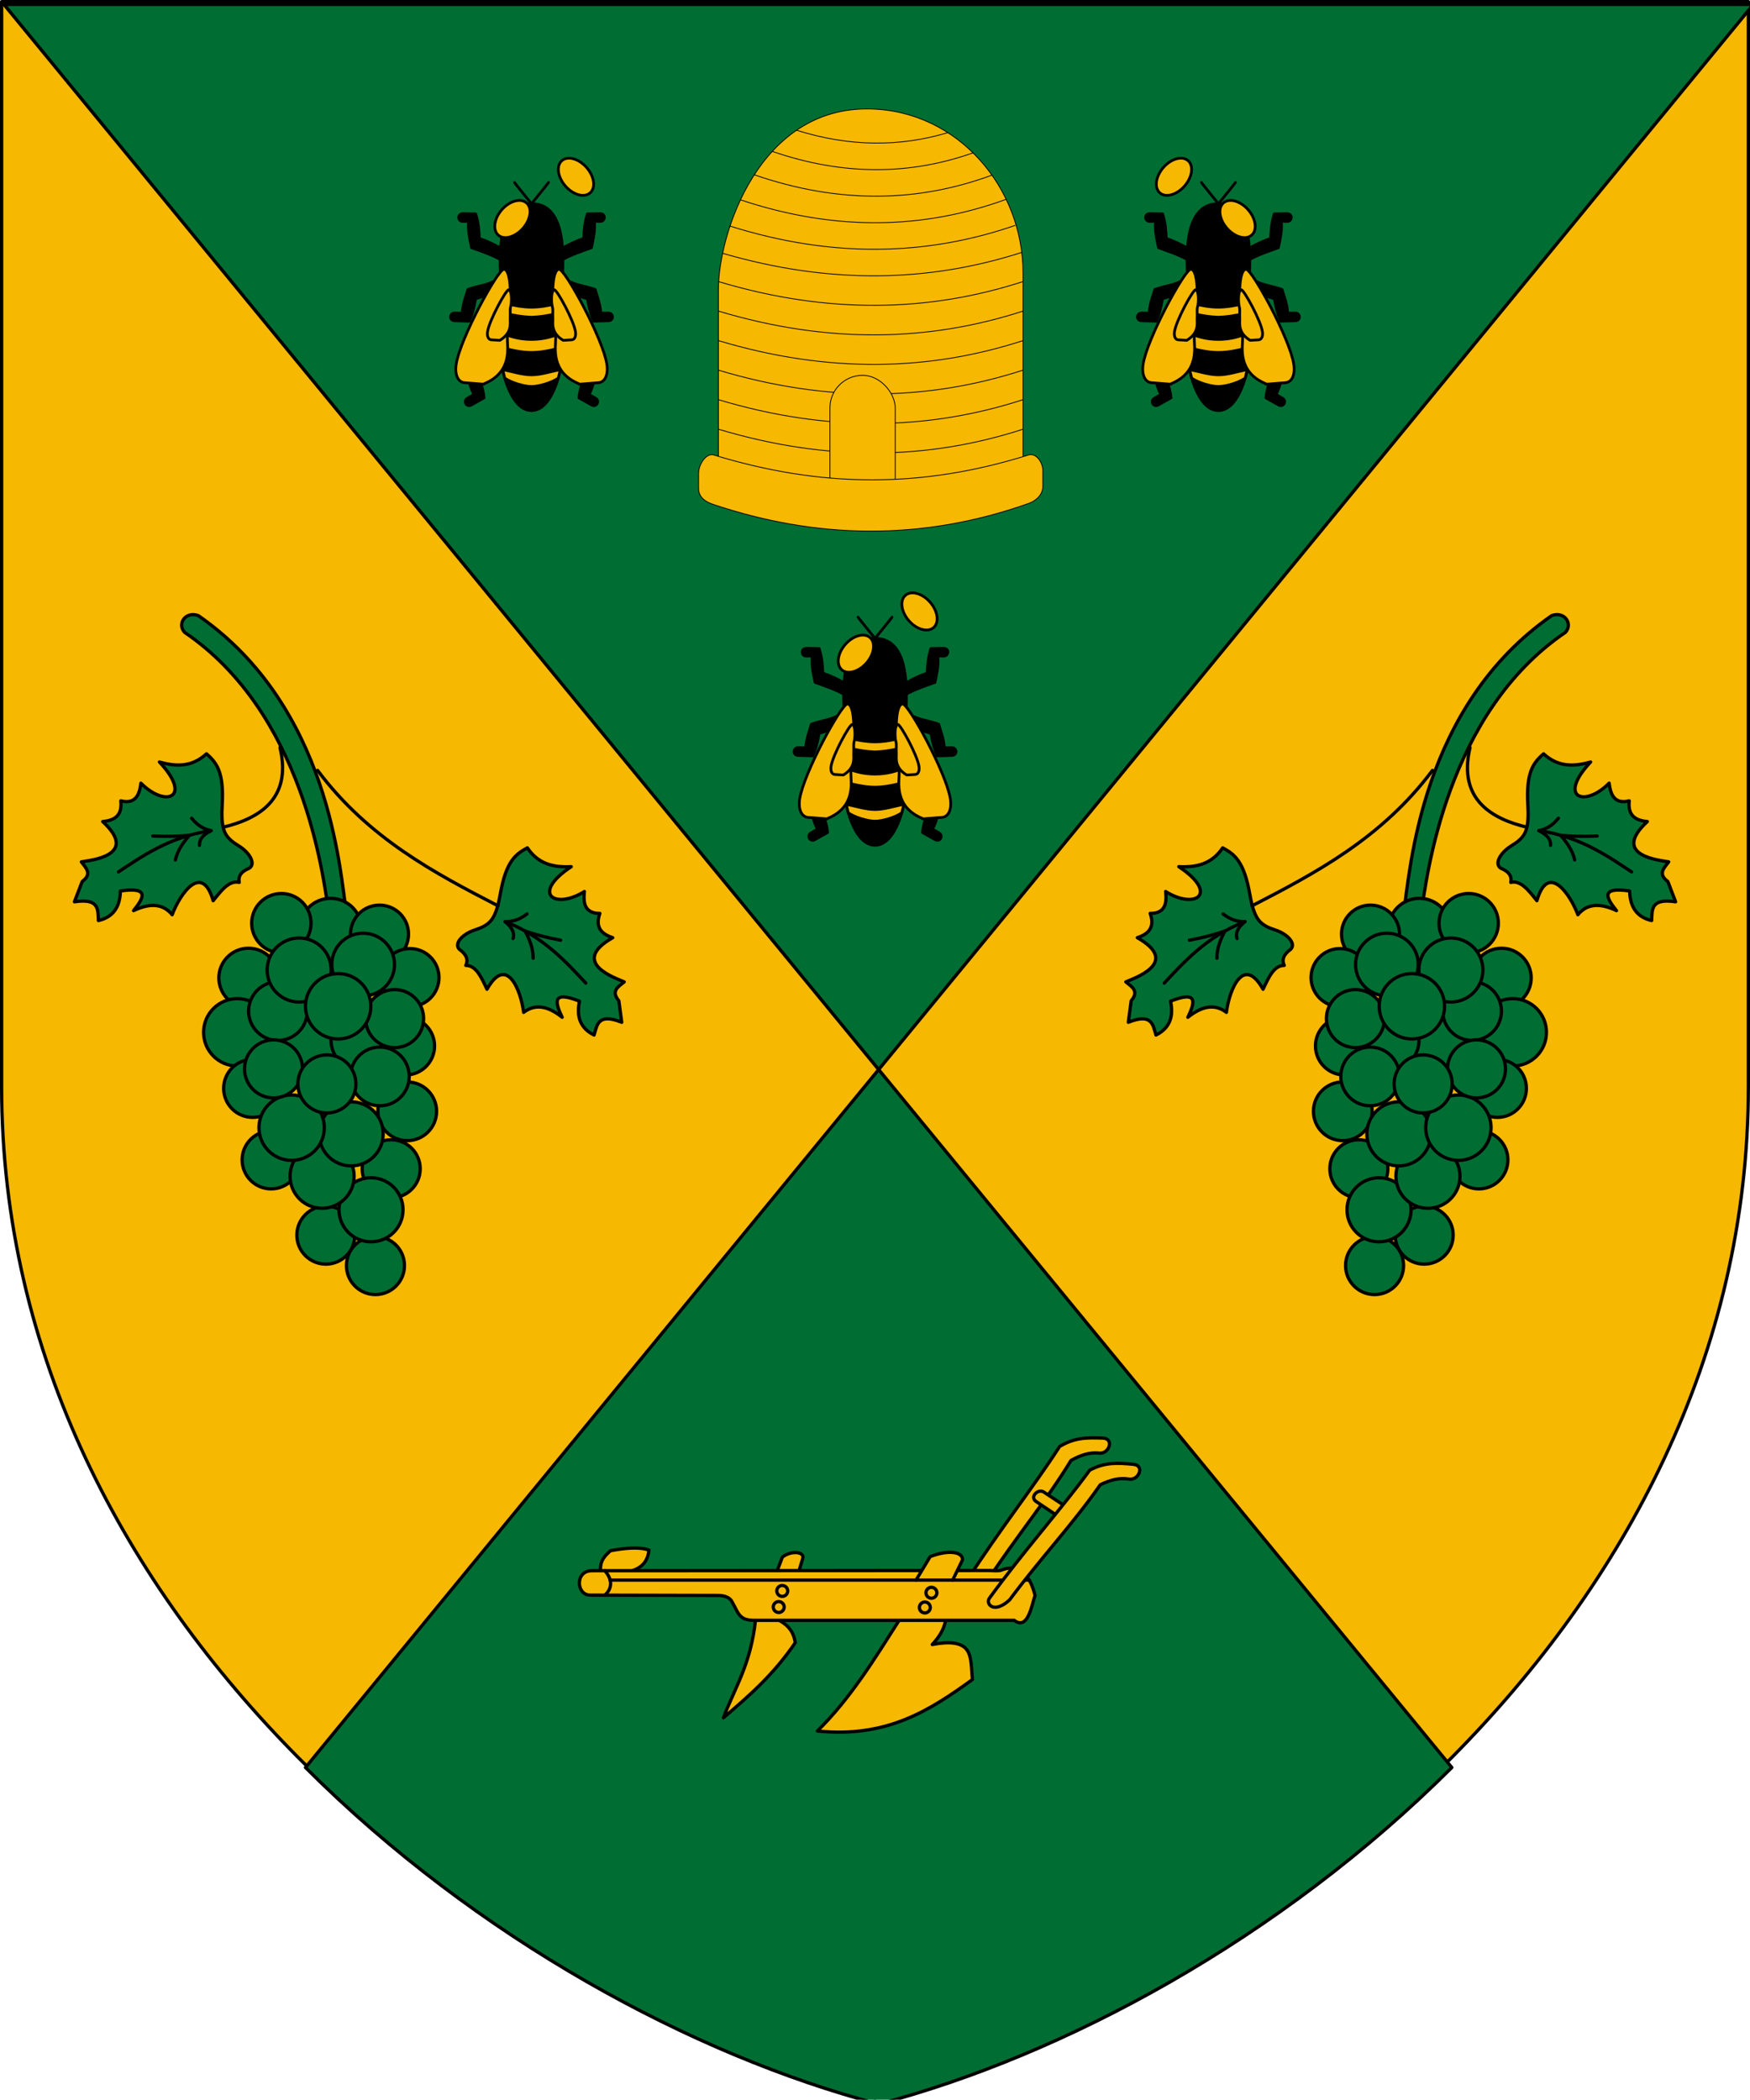 <?xml version="1.0" encoding="UTF-8" standalone="no"?>
<!-- Created with Inkscape (http://www.inkscape.org/) -->

<svg
   xmlns:dc="http://purl.org/dc/elements/1.1/"
   xmlns:cc="http://creativecommons.org/ns#"
   xmlns:rdf="http://www.w3.org/1999/02/22-rdf-syntax-ns#"
   xmlns:svg="http://www.w3.org/2000/svg"
   xmlns="http://www.w3.org/2000/svg"
   xmlns:sodipodi="http://sodipodi.sourceforge.net/DTD/sodipodi-0.dtd"
   xmlns:inkscape="http://www.inkscape.org/namespaces/inkscape"
   sodipodi:docname="HUN Zámoly címer.svg"
   inkscape:version="0.92.3 (2405546, 2018-03-11)"
   id="svg8"
   version="1.1"
   viewBox="0 0 169.252 203.075"
   height="203.075mm"
   width="169.252mm">
  <sodipodi:namedview
     inkscape:snap-text-baseline="true"
     inkscape:lockguides="false"
     inkscape:object-paths="true"
     inkscape:snap-bbox-midpoints="true"
     inkscape:snap-bbox-edge-midpoints="true"
     inkscape:bbox-nodes="true"
     inkscape:bbox-paths="false"
     showborder="false"
     fit-margin-bottom="0"
     fit-margin-right="0"
     fit-margin-left="0"
     fit-margin-top="0"
     inkscape:window-maximized="1"
     inkscape:window-y="27"
     inkscape:window-x="67"
     inkscape:window-height="1025"
     inkscape:window-width="1853"
     inkscape:snap-intersection-paths="false"
     inkscape:snap-center="true"
     inkscape:snap-object-midpoints="false"
     inkscape:snap-bbox="true"
     inkscape:snap-global="false"
     inkscape:guide-bbox="true"
     showguides="true"
     showgrid="false"
     inkscape:document-units="mm"
     inkscape:cy="489.15616"
     inkscape:cx="442.67892"
     inkscape:zoom="0.72764987"
     inkscape:pageshadow="2"
     inkscape:pageopacity="0.0"
     borderopacity="1.0"
     bordercolor="#666666"
     pagecolor="#ffffff"
     id="base"
     inkscape:snap-smooth-nodes="true"
     inkscape:snap-others="true"
     inkscape:current-layer="layer3"
     inkscape:snap-midpoints="false"
     inkscape:pagecheckerboard="false"
     inkscape:snap-to-guides="true"
     inkscape:snap-grids="false"
     inkscape:snap-nodes="true" />
  <defs
     id="defs2">
    <clipPath
       id="clipPath3435"
       clipPathUnits="userSpaceOnUse">
      <path
         inkscape:transform-center-y="-67.894931"
         inkscape:transform-center-x="23.903019"
         style="opacity:1;vector-effect:none;fill:none;fill-opacity:1;stroke:#000000;stroke-width:0.265;stroke-linecap:square;stroke-linejoin:miter;stroke-miterlimit:4;stroke-dasharray:none;stroke-dashoffset:0;stroke-opacity:1"
         d="m 7508.469,8659.734 c 2.558,9.634 6.474,18.284 10.488,25.413 -9.124,8.089 -18.62,9.824 -27.83,8.904 -5.728,5.159 -12.132,7.777 -19.02,7.919 -6.514,-0.377 -13.49,-2.804 -19.02,-7.919 -8.68,0.854 -17.946,-0.518 -27.83,-8.904 3.892,-6.913 7.692,-15.256 10.252,-24.54 z"
         id="path3437"
         inkscape:connector-curvature="0"
         sodipodi:nodetypes="cccccccc" />
    </clipPath>
    <clipPath
       id="clipPath3572"
       clipPathUnits="userSpaceOnUse">
      <path
         style="opacity:1;vector-effect:none;fill:none;fill-opacity:1;stroke:#ff00ff;stroke-width:0.132;stroke-linecap:round;stroke-linejoin:round;stroke-miterlimit:4;stroke-dasharray:none;stroke-dashoffset:0;stroke-opacity:1"
         d="m 7454.143,8609.029 c 0.082,0 0.935,-0.433 0.935,-0.433 0.836,-0.201 2.211,0.483 2.327,-0.854 -0.555,-0.57 -1.324,-0.251 -2.058,-0.047 -0.102,-0.032 -1.127,0.32 -1.276,0.056 -0.095,-0.169 -0.101,-0.552 0.047,-0.778 0.315,-0.481 1.065,-0.791 2.596,-0.681 0.093,-0.128 0.017,-0.311 0.421,-0.631 -0.521,-0.894 0.136,-1.384 0.561,-1.953 -0.283,1.115 0,1.522 0.278,1.293 0.302,-0.249 0.902,-1.465 2.412,-0.837 -0.292,0.067 -1.33,0.283 -1.184,0.621 0.239,0.554 1.813,-0.435 2.376,0.443 -0.719,-0.117 -1.395,0.434 -1.181,0.614 0.246,0.207 1.66,-0.224 2.035,0.591 -0.774,-0.211 -1.589,0.092 -1.575,0.449 0.01,0.178 1.379,-0.245 1.715,0.568 -0.618,-0.182 -1.356,0.251 -1.249,0.468 0.139,0.282 1.196,-0.202 1.81,0.374 -0.871,0.251 -1.279,1.078 -1.097,1.289 0.104,0.12 0.781,-0.537 1.576,-0.19 -0.754,0.492 -1.688,1.239 0.07,0.947 -0.195,-2.57 3.863,-4.893 3.753,-8.992 1.411,3.843 4.731,3.253 5.192,3.227 -0.651,1.642 1.68,2.824 2.76,2.643 -0.251,1.459 0.656,2.314 2.619,2.619 -2.603,0.614 -7.841,3.248 -5.752,3.791 0.17,0.044 1.664,-0.048 1.916,-1.815 0.383,0.418 0.562,0.613 -0.093,2.187 1.4,0.418 2.072,-1.319 2.116,-2.163 0.938,1.587 -0.549,2.327 -0.203,2.786 0.258,0.343 2.061,-0.139 2.109,-1.687 0.777,0.87 -0.203,1.828 -0.01,2.08 0.205,0.264 1.143,0.026 1.142,-1.554 0.73,0.525 0.049,1.729 0.308,1.86 0.385,0.195 1.178,-0.54 1.305,-1.603 0.382,0.317 0.567,1.335 0.856,1.268 0.238,-0.055 0.747,-1.029 0.383,-1.677 0.777,0.388 1.18,-0.01 0.491,-0.748 0.582,0.207 0.994,-0.274 0.21,-0.982 0.989,0.216 0.758,-0.72 0.199,-1.286 0.623,0.082 1.2,-0.487 0.105,-1.438 0.73,0.04 0.931,-0.388 0.175,-0.959 0.716,-0.038 1.062,-0.3 0.596,-1.052 0.684,0 0.913,-0.297 0.631,-0.924 0.43,0.316 0.937,0.212 0.924,-0.374 0.471,0.278 0.791,0.17 0.982,-0.269 0.204,0.399 0.656,0.399 0.936,0.012 0.181,0.392 0.456,0.633 1.041,0.374 -0.047,0.438 0.057,0.717 0.538,0.596 -0.087,0.179 -0.044,0.331 0.023,0.479 0.899,2.096 -1.077,2.722 -1.952,2.607 -0.951,-0.125 -1.409,-0.668 -1.167,-1.533 0.203,-0.726 1.267,-0.978 1.505,-0.138 -0.678,-0.503 -1.404,0.02 -0.825,0.895 0.379,0.573 1.641,0.395 1.841,-0.496 0.402,-1.794 -1.63,-2.275 -2.54,-1.362 -0.665,0.666 -0.554,2.271 -0.3,3.583 0.298,3.413 -0.873,7.675 -4.385,8.635 -1.244,0.34 -2.76,0.491 -4.637,-0.269 -0.573,-0.232 -1.732,0.463 -1.373,1.351 0.659,-0.039 0.577,0.415 0.678,0.748 -0.484,0.992 -1.906,-0.363 -2.689,0.795 0.466,0.339 -0.062,1.242 -0.877,0.947 l -0.222,-0.269 c -1.023,1.127 -1.987,-0.942 -0.678,-0.971 -0.212,-0.663 0.758,-0.645 0.982,-0.479 1.656,-0.069 0.652,-2.329 -1.171,-1.05 -2.619,1.837 -5.47,0.823 -6.617,-1.475 -0.402,0.337 -1.195,0.431 -1.146,1.555 0.672,0.043 0.673,0.341 0.538,0.69 -0.111,0.203 -0.374,0.525 -0.935,0.117 l -0.316,0.023 c -0.461,0.019 -1.063,0.523 -1.38,0.047 -0.172,0.317 -1.026,0.594 -0.947,-0.082 -0.02,0.425 -1.219,0.391 -0.76,-0.374 -0.726,-0.059 -0.68,-0.718 -0.162,-0.843 0.303,-0.073 0.821,0.079 1.159,0.375 0.922,0.808 0.978,-0.839 1.423,-1.461 -0.33,-0.191 -0.412,-0.608 -0.257,-1.239 -1.097,-0.414 -3.98,-3.589 -4.003,-6.477 -0.01,-0.75 -0.877,-1.034 -1.599,-1.028 -0.759,0.01 -1.794,0.395 -1.986,-0.528 z"
         id="path3574"
         inkscape:connector-curvature="0"
         sodipodi:nodetypes="ccccsscccscscscscscsccccccscccscscscsccccccccccccccsscssscsscccccccsccccccccssccsscc" />
    </clipPath>
    <clipPath
       clipPathUnits="userSpaceOnUse"
       id="clipPath1081">
      <path
         style="opacity:1;vector-effect:none;fill:none;fill-opacity:1;stroke:#ff00ff;stroke-width:0.132;stroke-linecap:round;stroke-linejoin:round;stroke-miterlimit:4;stroke-dasharray:none;stroke-dashoffset:0;stroke-opacity:1"
         d="m 7612.117,8775.79 c -2.607,-0.033 -5.365,0.368 -7.587,1.148 -0.161,9.643 -0.901,25.614 1.809,39.483 2.583,13.214 5.069,27.55 5.863,34.766 14.408,-8.032 30.978,-28.272 32.197,-58.639 l -19.644,0.608 c -2.417,0.075 -3.57,-0.057 -3.744,-4.257 l -0.374,-8.98 c -0.116,-2.776 -4.092,-4.073 -8.519,-4.129 z"
         id="path1083"
         inkscape:connector-curvature="0" />
    </clipPath>
  </defs>
  <g
     inkscape:groupmode="layer"
     id="layer3"
     inkscape:label="RASZTER"
     transform="translate(-8559.581,-10196.596)"
     style="display:inline" />
  <g
     inkscape:label="1. réteg"
     inkscape:groupmode="layer"
     id="layer1"
     transform="translate(-8559.581,-10196.596)">
    <g
       id="g1594"
       inkscape:transform-center-x="5.5480433"
       inkscape:transform-center-y="-4.3549132" />
    <path
       style="opacity:1;vector-effect:none;fill:none;fill-opacity:1;stroke:none;stroke-width:0.132;stroke-linecap:butt;stroke-linejoin:miter;stroke-miterlimit:4;stroke-dasharray:none;stroke-dashoffset:0;stroke-opacity:1"
       d="m 276.401,568.166 c 50.137,17.984 99.227,13.507 147.878,-0.4"
       id="path857"
       inkscape:connector-curvature="0"
       sodipodi:nodetypes="cc" />
    <path
       sodipodi:nodetypes="cc"
       inkscape:connector-curvature="0"
       id="path994"
       d="m 284.732,996.776 c 26.917,22.707 63.314,20.688 88.94,0"
       style="opacity:1;vector-effect:none;fill:none;fill-opacity:1;stroke:#ff00ff;stroke-width:0;stroke-linecap:butt;stroke-linejoin:miter;stroke-miterlimit:4;stroke-dasharray:none;stroke-dashoffset:0;stroke-opacity:1" />
    <path
       sodipodi:nodetypes="cc"
       inkscape:connector-curvature="0"
       id="path912"
       d="m 464.213,1069.555 c 17.456,6.377 34.546,5.096 51.455,0"
       style="opacity:1;vector-effect:none;fill:none;fill-opacity:1;stroke:#ff00ff;stroke-width:0;stroke-linecap:butt;stroke-linejoin:miter;stroke-miterlimit:4;stroke-dasharray:none;stroke-dashoffset:0;stroke-opacity:1" />
    <path
       sodipodi:nodetypes="cc"
       inkscape:connector-curvature="0"
       id="path857-7"
       d="m 1744.769,1701.589 c 50.137,17.984 99.227,13.507 147.878,-0.4"
       style="opacity:1;vector-effect:none;fill:none;fill-opacity:1;stroke:none;stroke-width:0.132;stroke-linecap:butt;stroke-linejoin:miter;stroke-miterlimit:4;stroke-dasharray:none;stroke-dashoffset:0;stroke-opacity:1" />
    <path
       style="opacity:1;vector-effect:none;fill:none;fill-opacity:1;stroke:#ff00ff;stroke-width:0;stroke-linecap:butt;stroke-linejoin:miter;stroke-miterlimit:4;stroke-dasharray:none;stroke-dashoffset:0;stroke-opacity:1"
       d="m 1753.1,2130.2 c 26.917,22.707 63.314,20.688 88.94,0"
       id="path994-0"
       inkscape:connector-curvature="0"
       sodipodi:nodetypes="cc" />
    <rect
       style="opacity:1;vector-effect:none;fill:none;fill-opacity:1;fill-rule:evenodd;stroke:#ff00ff;stroke-width:0.053;stroke-linecap:butt;stroke-linejoin:miter;stroke-miterlimit:4;stroke-dasharray:none;stroke-dashoffset:0;stroke-opacity:1"
       id="rect951"
       width="10.477"
       height="16.838"
       x="1835.28"
       y="2576.468" />
    <circle
       r="0"
       cy="3952.724"
       cx="3148.6"
       id="path1066"
       style="opacity:1;vector-effect:none;fill:none;fill-opacity:1;fill-rule:evenodd;stroke:#ff00ff;stroke-width:0.053;stroke-linecap:butt;stroke-linejoin:miter;stroke-miterlimit:4;stroke-dasharray:none;stroke-dashoffset:0;stroke-opacity:1" />
    <path
       inkscape:connector-curvature="0"
       id="path968"
       d=""
       style="fill:#000000;stroke-width:1" />
    <path
       inkscape:connector-curvature="0"
       id="path966"
       d=""
       style="fill:#000000;stroke-width:1" />
    <path
       style="opacity:1;vector-effect:none;fill:#da251c;fill-opacity:1;stroke:none;stroke-width:0.053;stroke-linecap:round;stroke-linejoin:round;stroke-miterlimit:4;stroke-dasharray:none;stroke-dashoffset:0;stroke-opacity:1"
       d="m 6086.351,7125.922 c -3.285,-0.428 -12.425,-14.816 -2.331,-15.713 3.877,3.471 3.018,11.842 12.105,9.924 4.238,6.127 10.515,5.189 13.834,0.075 10.722,6.147 8.964,-12.188 14.452,-9.552 7.063,2.704 0.34,11.625 -3.776,15.266"
       id="path7522-3"
       inkscape:connector-curvature="0"
       sodipodi:nodetypes="cccccc" />
    <path
       sodipodi:nodetypes="cc"
       inkscape:connector-curvature="0"
       id="path868"
       d="m 7596.677,8844.024 c 21.562,-6.825 42.784,-6.848 63.73,0"
       style="opacity:1;vector-effect:none;fill:none;fill-opacity:1;stroke:#ff00ff;stroke-width:0;stroke-linecap:round;stroke-linejoin:round;stroke-miterlimit:4;stroke-dasharray:none;stroke-dashoffset:0;stroke-opacity:1" />
    <g
       id="g1819">
      <path
         style="opacity:1;vector-effect:none;fill:#f6b801;fill-opacity:1;stroke:#000000;stroke-width:0.318;stroke-linecap:round;stroke-linejoin:round;stroke-miterlimit:4;stroke-dasharray:none;stroke-dashoffset:0;stroke-opacity:1"
         d="m 8728.674,10301.693 v -104.938 h -168.935 v 104.938 c 0,52.103 48.333,88.309 84.467,97.819 36.134,-9.51 84.467,-45.716 84.467,-97.819 z"
         id="path845"
         inkscape:connector-curvature="0"
         sodipodi:nodetypes="sccscs"
         inkscape:transform-center-x="-42.233678"
         inkscape:transform-center-y="-157.1595" />
      <path
         id="path843"
         transform="matrix(0.265,0,0,0.265,8420.504,10027.453)"
         d="M 526.246,639.881 845.492,1028.625 1164.74,639.881 Z m 319.246,388.744 -209.189,254.728 c 62.488,62.423 141.499,105.038 209.191,122.853 67.692,-17.816 146.702,-60.431 209.189,-122.853 z"
         style="opacity:1;vector-effect:none;fill:#006d33;fill-opacity:1;stroke:#000000;stroke-width:1.2;stroke-linecap:round;stroke-linejoin:round;stroke-miterlimit:4;stroke-dasharray:none;stroke-dashoffset:0;stroke-opacity:1"
         inkscape:connector-curvature="0" />
      <g
         transform="translate(-164.042)"
         inkscape:transform-center-y="34.701995"
         inkscape:transform-center-x="33.222039"
         id="g912">
        <path
           style="opacity:1;vector-effect:none;fill:#000000;fill-opacity:1;stroke:#000000;stroke-width:0.265;stroke-linecap:round;stroke-linejoin:round;stroke-miterlimit:4;stroke-dasharray:none;stroke-dashoffset:0;stroke-opacity:1"
           d="m 8775.028,10216.297 c -2.14,0 -2.835,2.004 -2.995,4.291 -0.624,-0.34 -1.269,-0.67 -2.049,-0.933 -0.028,-0.762 -0.093,-1.535 -0.354,-2.375 l -1.24,-0.02 c -0.572,0 -0.498,0.753 -0.015,0.753 l 0.576,-0.01 c -0.095,0.904 0.11,1.723 0.28,2.552 0.959,0.345 1.938,0.673 2.761,1.129 0,0.838 0.041,1.679 0.097,2.443 l 0.059,7.429 c -0.064,0.47 0.753,4.75 2.88,4.75 2.127,0 2.945,-4.28 2.881,-4.75 l 0.059,-7.429 c 0.056,-0.764 0.102,-1.605 0.097,-2.444 0.823,-0.455 1.802,-0.784 2.761,-1.128 0.171,-0.829 0.375,-1.648 0.281,-2.552 l 0.575,0.01 c 0.483,0 0.557,-0.762 -0.015,-0.753 l -1.239,0.02 c -0.262,0.84 -0.326,1.613 -0.354,2.375 -0.78,0.263 -1.425,0.592 -2.049,0.933 -0.16,-2.288 -0.856,-4.291 -2.996,-4.291 z m -3.324,7.335 c -0.885,0.563 -1.739,0.567 -2.833,0.96 -0.126,0.517 -0.475,1.266 -0.546,2.286 l -0.738,-0.01 c -0.483,0 -0.556,0.736 0.015,0.753 l 1.401,0.04 c 0.252,-0.563 0.391,-0.945 0.62,-2.172 0.935,-0.315 1.411,-0.357 2.154,-0.768 z m 6.649,0 -0.074,1.089 c 0.743,0.411 1.219,0.453 2.154,0.768 0.229,1.227 0.367,1.609 0.62,2.172 l 1.402,-0.04 c 0.571,-0.02 0.498,-0.753 0.015,-0.753 l -0.738,0.01 c -0.071,-1.02 -0.42,-1.769 -0.546,-2.286 -1.094,-0.393 -1.948,-0.397 -2.833,-0.96 z m -7.667,6.597 c -0.47,0.938 -1.2,1.38 -1.936,2.28 0.158,0.508 0.244,1.33 0.707,2.241 l -0.638,0.371 c -0.414,0.248 -0.099,0.917 0.4,0.638 l 1.223,-0.686 c -0.073,-0.613 -0.151,-1.012 -0.586,-2.182 0.64,-0.751 1.027,-1.032 1.453,-1.766 z m 8.684,0 -0.624,0.896 c 0.425,0.734 0.813,1.015 1.453,1.766 -0.435,1.17 -0.512,1.569 -0.586,2.182 l 1.223,0.686 c 0.499,0.279 0.814,-0.39 0.4,-0.638 l -0.638,-0.371 c 0.464,-0.911 0.549,-1.733 0.708,-2.241 -0.736,-0.9 -1.466,-1.342 -1.936,-2.28 z"
           id="path856"
           inkscape:connector-curvature="0" />
        <ellipse
           style="opacity:1;vector-effect:none;fill:#f6b801;fill-opacity:1;fill-rule:evenodd;stroke:#000000;stroke-width:0.265;stroke-linecap:butt;stroke-linejoin:miter;stroke-miterlimit:4;stroke-dasharray:none;stroke-dashoffset:0;stroke-opacity:1"
           id="path854"
           cx="13331.747"
           cy="1906.881"
           rx="1.361"
           ry="2.071"
           transform="rotate(41.21)"
           inkscape:transform-center-x="1.8103901"
           inkscape:transform-center-y="-20.676281" />
        <path
           style="opacity:1;vector-effect:none;fill:none;fill-opacity:1;stroke:#000000;stroke-width:0.265;stroke-linecap:round;stroke-linejoin:round;stroke-miterlimit:4;stroke-dasharray:none;stroke-dashoffset:0;stroke-opacity:1"
           d="m 8773.387,10214.244 c 0.017,0.07 1.641,2.053 1.641,2.053"
           id="path858"
           inkscape:connector-curvature="0"
           inkscape:transform-center-x="0.82059565"
           inkscape:transform-center-y="-23.149064" />
        <path
           style="opacity:1;vector-effect:none;fill:#f6b801;fill-opacity:1;stroke:#000000;stroke-width:0.265;stroke-linecap:round;stroke-linejoin:round;stroke-miterlimit:4;stroke-dasharray:none;stroke-dashoffset:0;stroke-opacity:1"
           d="m 8772.639,10226.929 0.033,-0.964 c 0.789,0.214 1.606,0.34 2.356,0.34 0.75,0 1.567,-0.126 2.356,-0.34 l 0.033,0.964 c -0.796,0.205 -1.593,0.322 -2.389,0.349 -0.796,-0.03 -1.593,-0.144 -2.389,-0.349 z"
           id="path860"
           inkscape:connector-curvature="0"
           sodipodi:nodetypes="ccccccc"
           inkscape:transform-center-x="1.1943956"
           inkscape:transform-center-y="-11.798064" />
        <path
           style="opacity:1;vector-effect:none;fill:#f6b801;fill-opacity:1;stroke:#000000;stroke-width:0.265;stroke-linecap:round;stroke-linejoin:round;stroke-miterlimit:4;stroke-dasharray:none;stroke-dashoffset:0;stroke-opacity:1"
           d="m 8772.137,10230.205 -0.011,-1.429 c 0.736,0.348 1.711,0.647 2.902,0.647 1.191,0 2.166,-0.299 2.902,-0.647 l -0.011,1.429 c -0.993,0.276 -1.982,0.481 -2.891,0.481 -0.909,0 -1.898,-0.205 -2.891,-0.481 z"
           id="path862"
           inkscape:connector-curvature="0"
           sodipodi:nodetypes="ccscccc"
           inkscape:transform-center-x="1.4510456"
           inkscape:transform-center-y="-8.6885639" />
        <path
           style="opacity:1;vector-effect:none;fill:#f6b801;fill-opacity:1;stroke:#000000;stroke-width:0.265;stroke-linecap:round;stroke-linejoin:round;stroke-miterlimit:4;stroke-dasharray:none;stroke-dashoffset:0;stroke-opacity:1"
           d="m 8772.442,10233.168 -0.2,-0.819 c 0.929,0.17 1.877,0.499 2.787,0.499 0.91,0 1.857,-0.329 2.787,-0.499 l -0.2,0.819 c -0.641,0.447 -1.882,0.81 -2.586,0.81 -0.705,0 -1.946,-0.363 -2.586,-0.81 z"
           id="path864"
           inkscape:connector-curvature="0"
           sodipodi:nodetypes="ccccccc"
           inkscape:transform-center-x="1.3933456"
           inkscape:transform-center-y="-5.256064" />
        <path
           sodipodi:nodetypes="cssssscc"
           inkscape:connector-curvature="0"
           id="path875"
           d="m 8770.42,10233.756 -1.868,-0.146 c -0.632,-0.05 -0.963,-0.77 -0.81,-1.783 0.371,-2.46 4.02,-9.182 4.614,-9.189 0.677,0 0.749,2.7 0.416,3.949 -0.154,0.59 -0.021,1.081 -0.081,2.723 -0.024,0.778 0.562,3.258 -2.269,4.41 z"
           style="opacity:1;vector-effect:none;fill:#f6b801;fill-opacity:1;stroke:#000000;stroke-width:0.265;stroke-linecap:round;stroke-linejoin:round;stroke-miterlimit:4;stroke-dasharray:none;stroke-dashoffset:0;stroke-opacity:1"
           inkscape:transform-center-x="4.6930057"
           inkscape:transform-center-y="-10.222564" />
        <path
           style="opacity:1;vector-effect:none;fill:#f6b801;fill-opacity:1;stroke:#000000;stroke-width:0.265;stroke-linecap:round;stroke-linejoin:round;stroke-miterlimit:4;stroke-dasharray:none;stroke-dashoffset:0;stroke-opacity:1"
           d="m 8771.96,10229.511 -0.826,-0.05 c -0.28,-0.02 -0.426,-0.34 -0.358,-0.788 0.164,-1.086 1.778,-4.046 2.041,-4.05 0.299,0 0.331,1.135 0.184,1.688 -0.069,0.261 -0.01,0.477 -0.037,1.203 -0.013,0.345 0.196,1.286 -1.003,1.997 z"
           id="path873"
           inkscape:connector-curvature="0"
           sodipodi:nodetypes="csssssc"
           inkscape:transform-center-x="3.1051609"
           inkscape:transform-center-y="-11.352564" />
        <ellipse
           inkscape:transform-center-y="-20.676462"
           inkscape:transform-center-x="-1.8101815"
           transform="matrix(-0.752,0.659,0.659,0.752,0,0)"
           ry="2.071"
           rx="1.361"
           cy="13469.171"
           cx="128.795"
           id="ellipse879"
           style="opacity:1;vector-effect:none;fill:#f6b801;fill-opacity:1;fill-rule:evenodd;stroke:#000000;stroke-width:0.265;stroke-linecap:butt;stroke-linejoin:miter;stroke-miterlimit:4;stroke-dasharray:none;stroke-dashoffset:0;stroke-opacity:1" />
        <path
           inkscape:transform-center-y="-23.149064"
           inkscape:transform-center-x="-0.82060426"
           inkscape:connector-curvature="0"
           id="path881"
           d="m 8776.669,10214.244 c -0.017,0.07 -1.641,2.053 -1.641,2.053"
           style="opacity:1;vector-effect:none;fill:none;fill-opacity:1;stroke:#000000;stroke-width:0.265;stroke-linecap:round;stroke-linejoin:round;stroke-miterlimit:4;stroke-dasharray:none;stroke-dashoffset:0;stroke-opacity:1" />
        <path
           inkscape:transform-center-y="-10.222564"
           inkscape:transform-center-x="-4.6930143"
           style="opacity:1;vector-effect:none;fill:#f6b801;fill-opacity:1;stroke:#000000;stroke-width:0.265;stroke-linecap:round;stroke-linejoin:round;stroke-miterlimit:4;stroke-dasharray:none;stroke-dashoffset:0;stroke-opacity:1"
           d="m 8779.636,10233.756 1.868,-0.146 c 0.632,-0.05 0.963,-0.77 0.81,-1.783 -0.371,-2.46 -4.02,-9.182 -4.614,-9.189 -0.677,0 -0.749,2.7 -0.416,3.949 0.154,0.59 0.021,1.081 0.081,2.723 0.024,0.778 -0.562,3.258 2.269,4.41 z"
           id="path895"
           inkscape:connector-curvature="0"
           sodipodi:nodetypes="cssssscc" />
        <path
           inkscape:transform-center-y="-11.352564"
           inkscape:transform-center-x="-3.1051695"
           sodipodi:nodetypes="csssssc"
           inkscape:connector-curvature="0"
           id="path897"
           d="m 8778.095,10229.511 0.826,-0.05 c 0.28,-0.02 0.426,-0.34 0.358,-0.788 -0.164,-1.086 -1.778,-4.046 -2.041,-4.05 -0.299,0 -0.331,1.135 -0.184,1.688 0.069,0.261 0.01,0.477 0.037,1.203 0.013,0.345 -0.196,1.286 1.003,1.997 z"
           style="opacity:1;vector-effect:none;fill:#f6b801;fill-opacity:1;stroke:#000000;stroke-width:0.265;stroke-linecap:round;stroke-linejoin:round;stroke-miterlimit:4;stroke-dasharray:none;stroke-dashoffset:0;stroke-opacity:1" />
      </g>
      <g
         id="g938"
         transform="translate(-130.819,42.04)">
        <path
           inkscape:connector-curvature="0"
           id="path914"
           d="m 8775.028,10216.297 c -2.14,0 -2.835,2.004 -2.995,4.291 -0.624,-0.34 -1.269,-0.67 -2.049,-0.933 -0.028,-0.762 -0.093,-1.535 -0.354,-2.375 l -1.24,-0.02 c -0.572,0 -0.498,0.753 -0.015,0.753 l 0.576,-0.01 c -0.095,0.904 0.11,1.723 0.28,2.552 0.959,0.345 1.938,0.673 2.761,1.129 0,0.838 0.041,1.679 0.097,2.443 l 0.059,7.429 c -0.064,0.47 0.753,4.75 2.88,4.75 2.127,0 2.945,-4.28 2.881,-4.75 l 0.059,-7.429 c 0.056,-0.764 0.102,-1.605 0.097,-2.444 0.823,-0.455 1.802,-0.784 2.761,-1.128 0.171,-0.829 0.375,-1.648 0.281,-2.552 l 0.575,0.01 c 0.483,0 0.557,-0.762 -0.015,-0.753 l -1.239,0.02 c -0.262,0.84 -0.326,1.613 -0.354,2.375 -0.78,0.263 -1.425,0.592 -2.049,0.933 -0.16,-2.288 -0.856,-4.291 -2.996,-4.291 z m -3.324,7.335 c -0.885,0.563 -1.739,0.567 -2.833,0.96 -0.126,0.517 -0.475,1.266 -0.546,2.286 l -0.738,-0.01 c -0.483,0 -0.556,0.736 0.015,0.753 l 1.401,0.04 c 0.252,-0.563 0.391,-0.945 0.62,-2.172 0.935,-0.315 1.411,-0.357 2.154,-0.768 z m 6.649,0 -0.074,1.089 c 0.743,0.411 1.219,0.453 2.154,0.768 0.229,1.227 0.367,1.609 0.62,2.172 l 1.402,-0.04 c 0.571,-0.02 0.498,-0.753 0.015,-0.753 l -0.738,0.01 c -0.071,-1.02 -0.42,-1.769 -0.546,-2.286 -1.094,-0.393 -1.948,-0.397 -2.833,-0.96 z m -7.667,6.597 c -0.47,0.938 -1.2,1.38 -1.936,2.28 0.158,0.508 0.244,1.33 0.707,2.241 l -0.638,0.371 c -0.414,0.248 -0.099,0.917 0.4,0.638 l 1.223,-0.686 c -0.073,-0.613 -0.151,-1.012 -0.586,-2.182 0.64,-0.751 1.027,-1.032 1.453,-1.766 z m 8.684,0 -0.624,0.896 c 0.425,0.734 0.813,1.015 1.453,1.766 -0.435,1.17 -0.512,1.569 -0.586,2.182 l 1.223,0.686 c 0.499,0.279 0.814,-0.39 0.4,-0.638 l -0.638,-0.371 c 0.464,-0.911 0.549,-1.733 0.708,-2.241 -0.736,-0.9 -1.466,-1.342 -1.936,-2.28 z"
           style="opacity:1;vector-effect:none;fill:#000000;fill-opacity:1;stroke:#000000;stroke-width:0.265;stroke-linecap:round;stroke-linejoin:round;stroke-miterlimit:4;stroke-dasharray:none;stroke-dashoffset:0;stroke-opacity:1" />
        <ellipse
           inkscape:transform-center-y="-20.676281"
           inkscape:transform-center-x="1.8103901"
           transform="rotate(41.21)"
           ry="2.071"
           rx="1.361"
           cy="1906.881"
           cx="13331.747"
           id="ellipse916"
           style="opacity:1;vector-effect:none;fill:#f6b801;fill-opacity:1;fill-rule:evenodd;stroke:#000000;stroke-width:0.265;stroke-linecap:butt;stroke-linejoin:miter;stroke-miterlimit:4;stroke-dasharray:none;stroke-dashoffset:0;stroke-opacity:1" />
        <path
           inkscape:transform-center-y="-23.149064"
           inkscape:transform-center-x="0.82059565"
           inkscape:connector-curvature="0"
           id="path918"
           d="m 8773.387,10214.244 c 0.017,0.07 1.641,2.053 1.641,2.053"
           style="opacity:1;vector-effect:none;fill:none;fill-opacity:1;stroke:#000000;stroke-width:0.265;stroke-linecap:round;stroke-linejoin:round;stroke-miterlimit:4;stroke-dasharray:none;stroke-dashoffset:0;stroke-opacity:1" />
        <path
           inkscape:transform-center-y="-11.798064"
           inkscape:transform-center-x="1.1943956"
           sodipodi:nodetypes="ccccccc"
           inkscape:connector-curvature="0"
           id="path920"
           d="m 8772.639,10226.929 0.033,-0.964 c 0.789,0.214 1.606,0.34 2.356,0.34 0.75,0 1.567,-0.126 2.356,-0.34 l 0.033,0.964 c -0.796,0.205 -1.593,0.322 -2.389,0.349 -0.796,-0.03 -1.593,-0.144 -2.389,-0.349 z"
           style="opacity:1;vector-effect:none;fill:#f6b801;fill-opacity:1;stroke:#000000;stroke-width:0.265;stroke-linecap:round;stroke-linejoin:round;stroke-miterlimit:4;stroke-dasharray:none;stroke-dashoffset:0;stroke-opacity:1" />
        <path
           inkscape:transform-center-y="-8.6885639"
           inkscape:transform-center-x="1.4510456"
           sodipodi:nodetypes="ccscccc"
           inkscape:connector-curvature="0"
           id="path922"
           d="m 8772.137,10230.205 -0.011,-1.429 c 0.736,0.348 1.711,0.647 2.902,0.647 1.191,0 2.166,-0.299 2.902,-0.647 l -0.011,1.429 c -0.993,0.276 -1.982,0.481 -2.891,0.481 -0.909,0 -1.898,-0.205 -2.891,-0.481 z"
           style="opacity:1;vector-effect:none;fill:#f6b801;fill-opacity:1;stroke:#000000;stroke-width:0.265;stroke-linecap:round;stroke-linejoin:round;stroke-miterlimit:4;stroke-dasharray:none;stroke-dashoffset:0;stroke-opacity:1" />
        <path
           inkscape:transform-center-y="-5.256064"
           inkscape:transform-center-x="1.3933456"
           sodipodi:nodetypes="ccccccc"
           inkscape:connector-curvature="0"
           id="path924"
           d="m 8772.442,10233.168 -0.2,-0.819 c 0.929,0.17 1.877,0.499 2.787,0.499 0.91,0 1.857,-0.329 2.787,-0.499 l -0.2,0.819 c -0.641,0.447 -1.882,0.81 -2.586,0.81 -0.705,0 -1.946,-0.363 -2.586,-0.81 z"
           style="opacity:1;vector-effect:none;fill:#f6b801;fill-opacity:1;stroke:#000000;stroke-width:0.265;stroke-linecap:round;stroke-linejoin:round;stroke-miterlimit:4;stroke-dasharray:none;stroke-dashoffset:0;stroke-opacity:1" />
        <path
           inkscape:transform-center-y="-10.222564"
           inkscape:transform-center-x="4.6930057"
           style="opacity:1;vector-effect:none;fill:#f6b801;fill-opacity:1;stroke:#000000;stroke-width:0.265;stroke-linecap:round;stroke-linejoin:round;stroke-miterlimit:4;stroke-dasharray:none;stroke-dashoffset:0;stroke-opacity:1"
           d="m 8770.42,10233.756 -1.868,-0.146 c -0.632,-0.05 -0.963,-0.77 -0.81,-1.783 0.371,-2.46 4.02,-9.182 4.614,-9.189 0.677,0 0.749,2.7 0.416,3.949 -0.154,0.59 -0.021,1.081 -0.081,2.723 -0.024,0.778 0.562,3.258 -2.269,4.41 z"
           id="path926"
           inkscape:connector-curvature="0"
           sodipodi:nodetypes="cssssscc" />
        <path
           inkscape:transform-center-y="-11.352564"
           inkscape:transform-center-x="3.1051609"
           sodipodi:nodetypes="csssssc"
           inkscape:connector-curvature="0"
           id="path928"
           d="m 8771.96,10229.511 -0.826,-0.05 c -0.28,-0.02 -0.426,-0.34 -0.358,-0.788 0.164,-1.086 1.778,-4.046 2.041,-4.05 0.299,0 0.331,1.135 0.184,1.688 -0.069,0.261 -0.01,0.477 -0.037,1.203 -0.013,0.345 0.196,1.286 -1.003,1.997 z"
           style="opacity:1;vector-effect:none;fill:#f6b801;fill-opacity:1;stroke:#000000;stroke-width:0.265;stroke-linecap:round;stroke-linejoin:round;stroke-miterlimit:4;stroke-dasharray:none;stroke-dashoffset:0;stroke-opacity:1" />
        <ellipse
           style="opacity:1;vector-effect:none;fill:#f6b801;fill-opacity:1;fill-rule:evenodd;stroke:#000000;stroke-width:0.265;stroke-linecap:butt;stroke-linejoin:miter;stroke-miterlimit:4;stroke-dasharray:none;stroke-dashoffset:0;stroke-opacity:1"
           id="ellipse930"
           cx="128.795"
           cy="13469.171"
           rx="1.361"
           ry="2.071"
           transform="matrix(-0.752,0.659,0.659,0.752,0,0)"
           inkscape:transform-center-x="-1.8101815"
           inkscape:transform-center-y="-20.676462" />
        <path
           style="opacity:1;vector-effect:none;fill:none;fill-opacity:1;stroke:#000000;stroke-width:0.265;stroke-linecap:round;stroke-linejoin:round;stroke-miterlimit:4;stroke-dasharray:none;stroke-dashoffset:0;stroke-opacity:1"
           d="m 8776.669,10214.244 c -0.017,0.07 -1.641,2.053 -1.641,2.053"
           id="path932"
           inkscape:connector-curvature="0"
           inkscape:transform-center-x="-0.82060426"
           inkscape:transform-center-y="-23.149064" />
        <path
           sodipodi:nodetypes="cssssscc"
           inkscape:connector-curvature="0"
           id="path934"
           d="m 8779.636,10233.756 1.868,-0.146 c 0.632,-0.05 0.963,-0.77 0.81,-1.783 -0.371,-2.46 -4.02,-9.182 -4.614,-9.189 -0.677,0 -0.749,2.7 -0.416,3.949 0.154,0.59 0.021,1.081 0.081,2.723 0.024,0.778 -0.562,3.258 2.269,4.41 z"
           style="opacity:1;vector-effect:none;fill:#f6b801;fill-opacity:1;stroke:#000000;stroke-width:0.265;stroke-linecap:round;stroke-linejoin:round;stroke-miterlimit:4;stroke-dasharray:none;stroke-dashoffset:0;stroke-opacity:1"
           inkscape:transform-center-x="-4.6930143"
           inkscape:transform-center-y="-10.222564" />
        <path
           style="opacity:1;vector-effect:none;fill:#f6b801;fill-opacity:1;stroke:#000000;stroke-width:0.265;stroke-linecap:round;stroke-linejoin:round;stroke-miterlimit:4;stroke-dasharray:none;stroke-dashoffset:0;stroke-opacity:1"
           d="m 8778.095,10229.511 0.826,-0.05 c 0.28,-0.02 0.426,-0.34 0.358,-0.788 -0.164,-1.086 -1.778,-4.046 -2.041,-4.05 -0.299,0 -0.331,1.135 -0.184,1.688 0.069,0.261 0.01,0.477 0.037,1.203 0.013,0.345 -0.196,1.286 1.003,1.997 z"
           id="path936"
           inkscape:connector-curvature="0"
           sodipodi:nodetypes="csssssc"
           inkscape:transform-center-x="-3.1051695"
           inkscape:transform-center-y="-11.352564" />
      </g>
      <g
         id="g964"
         transform="matrix(-1,0,0,1,17452.451,0)"
         inkscape:transform-center-x="-33.222467"
         inkscape:transform-center-y="34.701995">
        <path
           inkscape:connector-curvature="0"
           id="path940"
           d="m 8775.028,10216.297 c -2.14,0 -2.835,2.004 -2.995,4.291 -0.624,-0.34 -1.269,-0.67 -2.049,-0.933 -0.028,-0.762 -0.093,-1.535 -0.354,-2.375 l -1.24,-0.02 c -0.572,0 -0.498,0.753 -0.015,0.753 l 0.576,-0.01 c -0.095,0.904 0.11,1.723 0.28,2.552 0.959,0.345 1.938,0.673 2.761,1.129 0,0.838 0.041,1.679 0.097,2.443 l 0.059,7.429 c -0.064,0.47 0.753,4.75 2.88,4.75 2.127,0 2.945,-4.28 2.881,-4.75 l 0.059,-7.429 c 0.056,-0.764 0.102,-1.605 0.097,-2.444 0.823,-0.455 1.802,-0.784 2.761,-1.128 0.171,-0.829 0.375,-1.648 0.281,-2.552 l 0.575,0.01 c 0.483,0 0.557,-0.762 -0.015,-0.753 l -1.239,0.02 c -0.262,0.84 -0.326,1.613 -0.354,2.375 -0.78,0.263 -1.425,0.592 -2.049,0.933 -0.16,-2.288 -0.856,-4.291 -2.996,-4.291 z m -3.324,7.335 c -0.885,0.563 -1.739,0.567 -2.833,0.96 -0.126,0.517 -0.475,1.266 -0.546,2.286 l -0.738,-0.01 c -0.483,0 -0.556,0.736 0.015,0.753 l 1.401,0.04 c 0.252,-0.563 0.391,-0.945 0.62,-2.172 0.935,-0.315 1.411,-0.357 2.154,-0.768 z m 6.649,0 -0.074,1.089 c 0.743,0.411 1.219,0.453 2.154,0.768 0.229,1.227 0.367,1.609 0.62,2.172 l 1.402,-0.04 c 0.571,-0.02 0.498,-0.753 0.015,-0.753 l -0.738,0.01 c -0.071,-1.02 -0.42,-1.769 -0.546,-2.286 -1.094,-0.393 -1.948,-0.397 -2.833,-0.96 z m -7.667,6.597 c -0.47,0.938 -1.2,1.38 -1.936,2.28 0.158,0.508 0.244,1.33 0.707,2.241 l -0.638,0.371 c -0.414,0.248 -0.099,0.917 0.4,0.638 l 1.223,-0.686 c -0.073,-0.613 -0.151,-1.012 -0.586,-2.182 0.64,-0.751 1.027,-1.032 1.453,-1.766 z m 8.684,0 -0.624,0.896 c 0.425,0.734 0.813,1.015 1.453,1.766 -0.435,1.17 -0.512,1.569 -0.586,2.182 l 1.223,0.686 c 0.499,0.279 0.814,-0.39 0.4,-0.638 l -0.638,-0.371 c 0.464,-0.911 0.549,-1.733 0.708,-2.241 -0.736,-0.9 -1.466,-1.342 -1.936,-2.28 z"
           style="opacity:1;vector-effect:none;fill:#000000;fill-opacity:1;stroke:#000000;stroke-width:0.265;stroke-linecap:round;stroke-linejoin:round;stroke-miterlimit:4;stroke-dasharray:none;stroke-dashoffset:0;stroke-opacity:1" />
        <ellipse
           inkscape:transform-center-y="-20.676281"
           inkscape:transform-center-x="1.8103901"
           transform="rotate(41.21)"
           ry="2.071"
           rx="1.361"
           cy="1906.881"
           cx="13331.747"
           id="ellipse942"
           style="opacity:1;vector-effect:none;fill:#f6b801;fill-opacity:1;fill-rule:evenodd;stroke:#000000;stroke-width:0.265;stroke-linecap:butt;stroke-linejoin:miter;stroke-miterlimit:4;stroke-dasharray:none;stroke-dashoffset:0;stroke-opacity:1" />
        <path
           inkscape:transform-center-y="-23.149064"
           inkscape:transform-center-x="0.82059565"
           inkscape:connector-curvature="0"
           id="path944"
           d="m 8773.387,10214.244 c 0.017,0.07 1.641,2.053 1.641,2.053"
           style="opacity:1;vector-effect:none;fill:none;fill-opacity:1;stroke:#000000;stroke-width:0.265;stroke-linecap:round;stroke-linejoin:round;stroke-miterlimit:4;stroke-dasharray:none;stroke-dashoffset:0;stroke-opacity:1" />
        <path
           inkscape:transform-center-y="-11.798064"
           inkscape:transform-center-x="1.1943956"
           sodipodi:nodetypes="ccccccc"
           inkscape:connector-curvature="0"
           id="path946"
           d="m 8772.639,10226.929 0.033,-0.964 c 0.789,0.214 1.606,0.34 2.356,0.34 0.75,0 1.567,-0.126 2.356,-0.34 l 0.033,0.964 c -0.796,0.205 -1.593,0.322 -2.389,0.349 -0.796,-0.03 -1.593,-0.144 -2.389,-0.349 z"
           style="opacity:1;vector-effect:none;fill:#f6b801;fill-opacity:1;stroke:#000000;stroke-width:0.265;stroke-linecap:round;stroke-linejoin:round;stroke-miterlimit:4;stroke-dasharray:none;stroke-dashoffset:0;stroke-opacity:1" />
        <path
           inkscape:transform-center-y="-8.6885639"
           inkscape:transform-center-x="1.4510456"
           sodipodi:nodetypes="ccscccc"
           inkscape:connector-curvature="0"
           id="path948"
           d="m 8772.137,10230.205 -0.011,-1.429 c 0.736,0.348 1.711,0.647 2.902,0.647 1.191,0 2.166,-0.299 2.902,-0.647 l -0.011,1.429 c -0.993,0.276 -1.982,0.481 -2.891,0.481 -0.909,0 -1.898,-0.205 -2.891,-0.481 z"
           style="opacity:1;vector-effect:none;fill:#f6b801;fill-opacity:1;stroke:#000000;stroke-width:0.265;stroke-linecap:round;stroke-linejoin:round;stroke-miterlimit:4;stroke-dasharray:none;stroke-dashoffset:0;stroke-opacity:1" />
        <path
           inkscape:transform-center-y="-5.256064"
           inkscape:transform-center-x="1.3933456"
           sodipodi:nodetypes="ccccccc"
           inkscape:connector-curvature="0"
           id="path950"
           d="m 8772.442,10233.168 -0.2,-0.819 c 0.929,0.17 1.877,0.499 2.787,0.499 0.91,0 1.857,-0.329 2.787,-0.499 l -0.2,0.819 c -0.641,0.447 -1.882,0.81 -2.586,0.81 -0.705,0 -1.946,-0.363 -2.586,-0.81 z"
           style="opacity:1;vector-effect:none;fill:#f6b801;fill-opacity:1;stroke:#000000;stroke-width:0.265;stroke-linecap:round;stroke-linejoin:round;stroke-miterlimit:4;stroke-dasharray:none;stroke-dashoffset:0;stroke-opacity:1" />
        <path
           inkscape:transform-center-y="-10.222564"
           inkscape:transform-center-x="4.6930057"
           style="opacity:1;vector-effect:none;fill:#f6b801;fill-opacity:1;stroke:#000000;stroke-width:0.265;stroke-linecap:round;stroke-linejoin:round;stroke-miterlimit:4;stroke-dasharray:none;stroke-dashoffset:0;stroke-opacity:1"
           d="m 8770.42,10233.756 -1.868,-0.146 c -0.632,-0.05 -0.963,-0.77 -0.81,-1.783 0.371,-2.46 4.02,-9.182 4.614,-9.189 0.677,0 0.749,2.7 0.416,3.949 -0.154,0.59 -0.021,1.081 -0.081,2.723 -0.024,0.778 0.562,3.258 -2.269,4.41 z"
           id="path952"
           inkscape:connector-curvature="0"
           sodipodi:nodetypes="cssssscc" />
        <path
           inkscape:transform-center-y="-11.352564"
           inkscape:transform-center-x="3.1051609"
           sodipodi:nodetypes="csssssc"
           inkscape:connector-curvature="0"
           id="path954"
           d="m 8771.96,10229.511 -0.826,-0.05 c -0.28,-0.02 -0.426,-0.34 -0.358,-0.788 0.164,-1.086 1.778,-4.046 2.041,-4.05 0.299,0 0.331,1.135 0.184,1.688 -0.069,0.261 -0.01,0.477 -0.037,1.203 -0.013,0.345 0.196,1.286 -1.003,1.997 z"
           style="opacity:1;vector-effect:none;fill:#f6b801;fill-opacity:1;stroke:#000000;stroke-width:0.265;stroke-linecap:round;stroke-linejoin:round;stroke-miterlimit:4;stroke-dasharray:none;stroke-dashoffset:0;stroke-opacity:1" />
        <ellipse
           style="opacity:1;vector-effect:none;fill:#f6b801;fill-opacity:1;fill-rule:evenodd;stroke:#000000;stroke-width:0.265;stroke-linecap:butt;stroke-linejoin:miter;stroke-miterlimit:4;stroke-dasharray:none;stroke-dashoffset:0;stroke-opacity:1"
           id="ellipse956"
           cx="128.795"
           cy="13469.171"
           rx="1.361"
           ry="2.071"
           transform="matrix(-0.752,0.659,0.659,0.752,0,0)"
           inkscape:transform-center-x="-1.8101815"
           inkscape:transform-center-y="-20.676462" />
        <path
           style="opacity:1;vector-effect:none;fill:none;fill-opacity:1;stroke:#000000;stroke-width:0.265;stroke-linecap:round;stroke-linejoin:round;stroke-miterlimit:4;stroke-dasharray:none;stroke-dashoffset:0;stroke-opacity:1"
           d="m 8776.669,10214.244 c -0.017,0.07 -1.641,2.053 -1.641,2.053"
           id="path958"
           inkscape:connector-curvature="0"
           inkscape:transform-center-x="-0.82060426"
           inkscape:transform-center-y="-23.149064" />
        <path
           sodipodi:nodetypes="cssssscc"
           inkscape:connector-curvature="0"
           id="path960"
           d="m 8779.636,10233.756 1.868,-0.146 c 0.632,-0.05 0.963,-0.77 0.81,-1.783 -0.371,-2.46 -4.02,-9.182 -4.614,-9.189 -0.677,0 -0.749,2.7 -0.416,3.949 0.154,0.59 0.021,1.081 0.081,2.723 0.024,0.778 -0.562,3.258 2.269,4.41 z"
           style="opacity:1;vector-effect:none;fill:#f6b801;fill-opacity:1;stroke:#000000;stroke-width:0.265;stroke-linecap:round;stroke-linejoin:round;stroke-miterlimit:4;stroke-dasharray:none;stroke-dashoffset:0;stroke-opacity:1"
           inkscape:transform-center-x="-4.6930143"
           inkscape:transform-center-y="-10.222564" />
        <path
           style="opacity:1;vector-effect:none;fill:#f6b801;fill-opacity:1;stroke:#000000;stroke-width:0.265;stroke-linecap:round;stroke-linejoin:round;stroke-miterlimit:4;stroke-dasharray:none;stroke-dashoffset:0;stroke-opacity:1"
           d="m 8778.095,10229.511 0.826,-0.05 c 0.28,-0.02 0.426,-0.34 0.358,-0.788 -0.164,-1.086 -1.778,-4.046 -2.041,-4.05 -0.299,0 -0.331,1.135 -0.184,1.688 0.069,0.261 0.01,0.477 0.037,1.203 0.013,0.345 -0.196,1.286 1.003,1.997 z"
           id="path962"
           inkscape:connector-curvature="0"
           sodipodi:nodetypes="csssssc"
           inkscape:transform-center-x="-3.1051695"
           inkscape:transform-center-y="-11.352564" />
      </g>
      <g
         transform="translate(-291.042)"
         id="g1335">
        <path
           style="opacity:1;vector-effect:none;fill:#f6b801;fill-opacity:1;fill-rule:evenodd;stroke:#000000;stroke-width:0.079;stroke-linecap:round;stroke-linejoin:round;stroke-miterlimit:4;stroke-dasharray:none;stroke-dashoffset:0;stroke-opacity:1"
           d="m 8934.835,10207.133 c 8.495,0.213 14.731,7.655 14.731,15.858 v 19.384 c 0,2.569 -6.154,3.463 -14.315,3.463 -8.161,0 -15.147,-1.639 -15.147,-3.463 v -17.799 c 0,-5.239 3.861,-17.715 14.731,-17.443 z"
           id="rect966"
           inkscape:connector-curvature="0"
           sodipodi:nodetypes="sssssss" />
        <path
           style="opacity:1;vector-effect:none;fill:none;fill-opacity:1;stroke:#000000;stroke-width:0.079;stroke-linecap:round;stroke-linejoin:round;stroke-miterlimit:4;stroke-dasharray:none;stroke-dashoffset:0;stroke-opacity:1"
           d="m 8920.511,10221.092 c 10.422,3.045 20.005,2.791 28.922,-0.08"
           id="path974"
           inkscape:connector-curvature="0"
           sodipodi:nodetypes="cc" />
        <path
           sodipodi:nodetypes="cc"
           inkscape:connector-curvature="0"
           id="path976"
           d="m 8920.103,10238.107 c 10.631,3.188 20.391,2.947 29.462,0"
           style="opacity:1;vector-effect:none;fill:none;fill-opacity:1;stroke:#000000;stroke-width:0.079;stroke-linecap:round;stroke-linejoin:round;stroke-miterlimit:4;stroke-dasharray:none;stroke-dashoffset:0;stroke-opacity:1" />
        <path
           inkscape:connector-curvature="0"
           id="path1048"
           style="opacity:1;vector-effect:none;fill:none;fill-opacity:1;stroke:#000000;stroke-width:0.079;stroke-linecap:round;stroke-linejoin:round;stroke-miterlimit:4;stroke-dasharray:none;stroke-dashoffset:0;stroke-opacity:1"
           d="m 8920.103,10223.827 c 10.631,3.188 20.391,2.947 29.462,0" />
        <path
           inkscape:connector-curvature="0"
           id="path1050"
           style="opacity:1;vector-effect:none;fill:none;fill-opacity:1;stroke:#000000;stroke-width:0.079;stroke-linecap:round;stroke-linejoin:round;stroke-miterlimit:4;stroke-dasharray:none;stroke-dashoffset:0;stroke-opacity:1"
           d="m 8920.103,10226.683 c 10.631,3.188 20.391,2.947 29.462,0" />
        <path
           inkscape:connector-curvature="0"
           id="path1052"
           style="opacity:1;vector-effect:none;fill:none;fill-opacity:1;stroke:#000000;stroke-width:0.079;stroke-linecap:round;stroke-linejoin:round;stroke-miterlimit:4;stroke-dasharray:none;stroke-dashoffset:0;stroke-opacity:1"
           d="m 8920.103,10229.539 c 10.631,3.188 20.391,2.947 29.462,0" />
        <path
           inkscape:connector-curvature="0"
           id="path1054"
           style="opacity:1;vector-effect:none;fill:none;fill-opacity:1;stroke:#000000;stroke-width:0.079;stroke-linecap:round;stroke-linejoin:round;stroke-miterlimit:4;stroke-dasharray:none;stroke-dashoffset:0;stroke-opacity:1"
           d="m 8920.103,10232.395 c 10.631,3.188 20.391,2.947 29.462,0" />
        <path
           inkscape:connector-curvature="0"
           id="path1056"
           style="opacity:1;vector-effect:none;fill:none;fill-opacity:1;stroke:#000000;stroke-width:0.079;stroke-linecap:round;stroke-linejoin:round;stroke-miterlimit:4;stroke-dasharray:none;stroke-dashoffset:0;stroke-opacity:1"
           d="m 8920.103,10235.251 c 10.631,3.188 20.391,2.947 29.462,0" />
        <path
           sodipodi:nodetypes="cc"
           inkscape:connector-curvature="0"
           id="path1138"
           d="m 8927.657,10209.19 c 5.158,1.622 10.022,1.619 14.638,0.235"
           style="opacity:1;vector-effect:none;fill:none;fill-opacity:1;stroke:#000000;stroke-width:0.079;stroke-linecap:round;stroke-linejoin:round;stroke-miterlimit:4;stroke-dasharray:none;stroke-dashoffset:0;stroke-opacity:1" />
        <path
           sodipodi:nodetypes="cc"
           inkscape:connector-curvature="0"
           d="m 8921.22,10218.46 c 9.945,3.129 19.079,2.873 27.572,-0.06"
           style="opacity:1;vector-effect:none;fill:none;fill-opacity:1;stroke:#000000;stroke-width:0.079;stroke-linecap:round;stroke-linejoin:round;stroke-miterlimit:4;stroke-dasharray:none;stroke-dashoffset:0;stroke-opacity:1"
           id="path1217" />
        <path
           sodipodi:nodetypes="cc"
           inkscape:connector-curvature="0"
           d="m 8922.248,10215.927 c 9.255,3.08 17.761,2.831 25.675,-0.05"
           style="opacity:1;vector-effect:none;fill:none;fill-opacity:1;stroke:#000000;stroke-width:0.079;stroke-linecap:round;stroke-linejoin:round;stroke-miterlimit:4;stroke-dasharray:none;stroke-dashoffset:0;stroke-opacity:1"
           id="path1219" />
        <path
           sodipodi:nodetypes="cc"
           inkscape:connector-curvature="0"
           d="m 8923.567,10213.499 c 8.257,2.851 15.875,2.661 22.982,0.04"
           style="opacity:1;vector-effect:none;fill:none;fill-opacity:1;stroke:#000000;stroke-width:0.079;stroke-linecap:round;stroke-linejoin:round;stroke-miterlimit:4;stroke-dasharray:none;stroke-dashoffset:0;stroke-opacity:1"
           id="path1221" />
        <path
           sodipodi:nodetypes="cc"
           inkscape:connector-curvature="0"
           d="m 8925.313,10211.237 c 6.924,2.383 13.363,2.28 19.405,0.147"
           style="opacity:1;vector-effect:none;fill:none;fill-opacity:1;stroke:#000000;stroke-width:0.079;stroke-linecap:round;stroke-linejoin:round;stroke-miterlimit:4;stroke-dasharray:none;stroke-dashoffset:0;stroke-opacity:1"
           id="path1223" />
        <rect
           style="opacity:1;vector-effect:none;fill:#f6b801;fill-opacity:1;fill-rule:evenodd;stroke:#000000;stroke-width:0.079;stroke-linecap:round;stroke-linejoin:round;stroke-miterlimit:4;stroke-dasharray:none;stroke-dashoffset:0;stroke-opacity:1"
           id="rect972"
           width="6.318"
           height="14.255"
           x="8930.888"
           y="10232.896"
           rx="3.159"
           ry="3.159" />
        <path
           style="opacity:1;vector-effect:none;fill:#f6b801;fill-opacity:1;fill-rule:evenodd;stroke:#000000;stroke-width:0.079;stroke-linecap:round;stroke-linejoin:round;stroke-miterlimit:4;stroke-dasharray:none;stroke-dashoffset:0;stroke-opacity:1"
           d="m 8919.666,10240.601 c 10.343,3.155 20.021,3.258 30.421,0 0.739,-0.232 1.398,0.688 1.398,1.544 v 1.46 c 0,0.856 -0.668,1.432 -1.398,1.69 -10.494,3.714 -20.678,3.375 -30.505,0.08 -0.734,-0.246 -1.398,-0.688 -1.398,-1.544 v -1.46 c 0,-0.856 0.741,-2 1.482,-1.774 z"
           id="rect969"
           inkscape:connector-curvature="0"
           sodipodi:nodetypes="sssssssss" />
      </g>
      <g
         transform="translate(-216.958)"
         id="g1541">
        <path
           style="opacity:1;vector-effect:none;fill:#006d33;fill-opacity:1;stroke:#000000;stroke-width:0.318;stroke-linecap:round;stroke-linejoin:round;stroke-miterlimit:4;stroke-dasharray:none;stroke-dashoffset:0;stroke-opacity:1"
           d="m 8791.959,10270.292 c 1.583,0.453 3.131,0.521 4.549,-0.793 1.028,0.892 1.691,1.829 1.522,4.904 -0.05,0.916 -0.075,1.944 0.241,2.668 0.287,0.657 0.887,1.039 1.379,1.346 1.021,0.635 1.655,1.7 1.01,2.141 -0.855,0.353 -1.098,0.829 -0.981,1.377 -0.99,-0.227 -1.75,0.814 -2.525,1.773 -1.061,-3.706 -3.181,-0.728 -3.964,1.357 -0.787,-0.959 -1.948,-1.244 -3.735,-0.397 1.005,-1.251 1.588,-2.32 -1.273,-1.899 -0.031,1.618 -0.762,2.549 -2.128,2.859 -0.055,-1.024 0.13,-2.188 -2.316,-1.815 l 0.751,-1.962 c 1.005,-0.747 0.355,-1.311 -0.083,-1.898 0.64,-0.141 5.715,-0.514 2.066,-3.902 1.115,-0.102 1.909,-0.546 1.753,-2.003 1.329,0.334 1.803,-0.466 1.94,-1.711 2.379,2.405 5.038,1.416 1.794,-2.045 z"
           id="path1337"
           inkscape:connector-curvature="0"
           sodipodi:nodetypes="ccssscccccccccccccc" />
        <path
           style="opacity:1;vector-effect:none;fill:none;fill-opacity:1;stroke:#000000;stroke-width:0.318;stroke-linecap:round;stroke-linejoin:round;stroke-miterlimit:4;stroke-dasharray:none;stroke-dashoffset:0;stroke-opacity:1"
           d="m 8787.994,10280.921 c 2.074,-1.351 4.875,-3.415 8.963,-3.985"
           id="path1339"
           inkscape:connector-curvature="0"
           sodipodi:nodetypes="cc" />
        <path
           style="opacity:1;vector-effect:none;fill:none;fill-opacity:1;stroke:#000000;stroke-width:0.318;stroke-linecap:round;stroke-linejoin:round;stroke-miterlimit:4;stroke-dasharray:none;stroke-dashoffset:0;stroke-opacity:1"
           d="m 8795.071,10275.728 c 0.684,0.844 1.288,1.058 1.885,1.208 -0.622,0.325 -1.155,0.705 -1.125,1.422"
           id="path1341"
           inkscape:connector-curvature="0"
           sodipodi:nodetypes="ccc" />
        <path
           style="opacity:1;vector-effect:none;fill:none;fill-opacity:1;stroke:#000000;stroke-width:0.318;stroke-linecap:round;stroke-linejoin:round;stroke-miterlimit:4;stroke-dasharray:none;stroke-dashoffset:0;stroke-opacity:1"
           d="m 8791.317,10277.448 c 1.373,0.07 2.531,0.03 3.551,-0.07 -0.639,0.722 -1.168,1.488 -1.369,2.386"
           id="path1343"
           inkscape:connector-curvature="0"
           sodipodi:nodetypes="ccc" />
        <path
           style="opacity:1;vector-effect:none;fill:none;fill-opacity:1;stroke:#000000;stroke-width:0.318;stroke-linecap:round;stroke-linejoin:round;stroke-miterlimit:4;stroke-dasharray:none;stroke-dashoffset:0;stroke-opacity:1"
           d="m 8803.621,10268.899 c 1.231,5.161 -2.329,6.928 -5.457,7.689"
           id="path1345"
           inkscape:connector-curvature="0"
           sodipodi:nodetypes="cc" />
        <path
           sodipodi:nodetypes="ccssscccccccccccccc"
           inkscape:connector-curvature="0"
           id="path1347"
           d="m 8831.787,10280.417 c -1.645,0.08 -3.167,-0.215 -4.243,-1.821 -1.206,0.631 -2.067,1.39 -2.612,4.421 -0.163,0.903 -0.375,1.909 -0.85,2.54 -0.43,0.573 -1.103,0.807 -1.653,0.992 -1.14,0.382 -2.003,1.272 -1.476,1.85 0.751,0.541 0.877,1.06 0.637,1.566 1.016,0 1.515,1.196 2.048,2.308 1.887,-3.362 3.263,0.03 3.545,2.234 0.987,-0.751 2.182,-0.761 3.726,0.476 -0.689,-1.449 -1.01,-2.624 1.676,-1.555 -0.343,1.582 0.154,2.656 1.412,3.273 0.29,-0.984 0.378,-2.159 2.672,-1.232 l -0.278,-2.082 c -0.806,-0.959 -0.043,-1.358 0.518,-1.828 -0.591,-0.285 -5.442,-1.818 -1.11,-4.273 -1.062,-0.357 -1.732,-0.972 -1.244,-2.353 -1.37,0.02 -1.647,-0.87 -1.494,-2.113 -2.87,1.792 -5.229,0.216 -1.274,-2.403 z"
           style="opacity:1;vector-effect:none;fill:#006d33;fill-opacity:1;stroke:#000000;stroke-width:0.318;stroke-linecap:round;stroke-linejoin:round;stroke-miterlimit:4;stroke-dasharray:none;stroke-dashoffset:0;stroke-opacity:1" />
        <path
           sodipodi:nodetypes="cc"
           inkscape:connector-curvature="0"
           id="path1349"
           d="m 8833.193,10291.674 c -1.706,-1.793 -3.956,-4.448 -7.802,-5.945"
           style="opacity:1;vector-effect:none;fill:none;fill-opacity:1;stroke:#000000;stroke-width:0.318;stroke-linecap:round;stroke-linejoin:round;stroke-miterlimit:4;stroke-dasharray:none;stroke-dashoffset:0;stroke-opacity:1" />
        <path
           sodipodi:nodetypes="ccc"
           inkscape:connector-curvature="0"
           id="path1351"
           d="m 8827.504,10284.988 c -0.86,0.664 -1.498,0.733 -2.113,0.741 0.531,0.46 0.961,0.952 0.766,1.643"
           style="opacity:1;vector-effect:none;fill:none;fill-opacity:1;stroke:#000000;stroke-width:0.318;stroke-linecap:round;stroke-linejoin:round;stroke-miterlimit:4;stroke-dasharray:none;stroke-dashoffset:0;stroke-opacity:1" />
        <path
           sodipodi:nodetypes="ccc"
           inkscape:connector-curvature="0"
           id="path1353"
           d="m 8830.76,10287.528 c -1.352,-0.249 -2.47,-0.555 -3.439,-0.888 0.455,0.85 0.794,1.718 0.781,2.638"
           style="opacity:1;vector-effect:none;fill:none;fill-opacity:1;stroke:#000000;stroke-width:0.318;stroke-linecap:round;stroke-linejoin:round;stroke-miterlimit:4;stroke-dasharray:none;stroke-dashoffset:0;stroke-opacity:1" />
        <path
           style="opacity:1;vector-effect:none;fill:none;fill-opacity:1;stroke:#000000;stroke-width:0.318;stroke-linecap:round;stroke-linejoin:round;stroke-miterlimit:4;stroke-dasharray:none;stroke-dashoffset:0;stroke-opacity:1"
           d="m 8807.254,10271.104 c 4.908,6.564 11.344,9.945 17.446,13.097"
           id="path1361"
           inkscape:connector-curvature="0"
           sodipodi:nodetypes="cc" />
        <path
           style="opacity:1;vector-effect:none;fill:#006d33;fill-opacity:1;stroke:#000000;stroke-width:0.318;stroke-linecap:round;stroke-linejoin:round;stroke-miterlimit:4;stroke-dasharray:none;stroke-dashoffset:0;stroke-opacity:1"
           d="m 8808.377,10285.23 c -0.557,-4.017 -2.494,-19.671 -13.984,-27.477 -0.735,-0.802 0.054,-2.066 1.323,-1.62 12.705,8.815 13.682,24.598 14.32,28.691"
           id="path1367"
           inkscape:connector-curvature="0"
           sodipodi:nodetypes="cccc" />
        <circle
           style="opacity:1;vector-effect:none;fill:#006d33;fill-opacity:1;fill-rule:evenodd;stroke:#000000;stroke-width:0.318;stroke-linecap:butt;stroke-linejoin:miter;stroke-miterlimit:4;stroke-dasharray:none;stroke-dashoffset:0;stroke-opacity:1"
           id="path1382"
           cx="8808.515"
           cy="10286.478"
           r="3" />
        <circle
           r="2.87"
           cy="10291.175"
           cx="8800.575"
           id="circle1384"
           style="opacity:1;vector-effect:none;fill:#006d33;fill-opacity:1;fill-rule:evenodd;stroke:#000000;stroke-width:0.318;stroke-linecap:butt;stroke-linejoin:miter;stroke-miterlimit:4;stroke-dasharray:none;stroke-dashoffset:0;stroke-opacity:1" />
        <circle
           style="opacity:1;vector-effect:none;fill:#006d33;fill-opacity:1;fill-rule:evenodd;stroke:#000000;stroke-width:0.318;stroke-linecap:butt;stroke-linejoin:miter;stroke-miterlimit:4;stroke-dasharray:none;stroke-dashoffset:0;stroke-opacity:1"
           id="circle1386"
           cx="8803.751"
           cy="10285.883"
           r="2.87" />
        <circle
           r="2.806"
           cy="10286.941"
           cx="8813.245"
           id="circle1388"
           style="opacity:1;vector-effect:none;fill:#006d33;fill-opacity:1;fill-rule:evenodd;stroke:#000000;stroke-width:0.318;stroke-linecap:butt;stroke-linejoin:miter;stroke-miterlimit:4;stroke-dasharray:none;stroke-dashoffset:0;stroke-opacity:1" />
        <circle
           style="opacity:1;vector-effect:none;fill:#006d33;fill-opacity:1;fill-rule:evenodd;stroke:#000000;stroke-width:0.318;stroke-linecap:butt;stroke-linejoin:miter;stroke-miterlimit:4;stroke-dasharray:none;stroke-dashoffset:0;stroke-opacity:1"
           id="circle1390"
           cx="8816.19"
           cy="10291.143"
           r="2.806" />
        <circle
           r="2.806"
           cy="10297.757"
           cx="8815.762"
           id="circle1392"
           style="opacity:1;vector-effect:none;fill:#006d33;fill-opacity:1;fill-rule:evenodd;stroke:#000000;stroke-width:0.318;stroke-linecap:butt;stroke-linejoin:miter;stroke-miterlimit:4;stroke-dasharray:none;stroke-dashoffset:0;stroke-opacity:1" />
        <circle
           style="opacity:1;vector-effect:none;fill:#006d33;fill-opacity:1;fill-rule:evenodd;stroke:#000000;stroke-width:0.318;stroke-linecap:butt;stroke-linejoin:miter;stroke-miterlimit:4;stroke-dasharray:none;stroke-dashoffset:0;stroke-opacity:1"
           id="circle1394"
           cx="8814.373"
           cy="10309.635"
           r="2.806" />
        <circle
           r="2.806"
           cy="10318.995"
           cx="8812.852"
           id="circle1396"
           style="opacity:1;vector-effect:none;fill:#006d33;fill-opacity:1;fill-rule:evenodd;stroke:#000000;stroke-width:0.318;stroke-linecap:butt;stroke-linejoin:miter;stroke-miterlimit:4;stroke-dasharray:none;stroke-dashoffset:0;stroke-opacity:1" />
        <circle
           style="opacity:1;vector-effect:none;fill:#006d33;fill-opacity:1;fill-rule:evenodd;stroke:#000000;stroke-width:0.318;stroke-linecap:butt;stroke-linejoin:miter;stroke-miterlimit:4;stroke-dasharray:none;stroke-dashoffset:0;stroke-opacity:1"
           id="circle1398"
           cx="8808.055"
           cy="10316.052"
           r="2.806" />
        <circle
           r="2.806"
           cy="10308.773"
           cx="8802.762"
           id="circle1400"
           style="opacity:1;vector-effect:none;fill:#006d33;fill-opacity:1;fill-rule:evenodd;stroke:#000000;stroke-width:0.318;stroke-linecap:butt;stroke-linejoin:miter;stroke-miterlimit:4;stroke-dasharray:none;stroke-dashoffset:0;stroke-opacity:1" />
        <circle
           style="opacity:1;vector-effect:none;fill:#006d33;fill-opacity:1;fill-rule:evenodd;stroke:#000000;stroke-width:0.318;stroke-linecap:butt;stroke-linejoin:miter;stroke-miterlimit:4;stroke-dasharray:none;stroke-dashoffset:0;stroke-opacity:1"
           id="circle1402"
           cx="8799.488"
           cy="10296.438"
           r="3.259" />
        <circle
           style="opacity:1;vector-effect:none;fill:#006d33;fill-opacity:1;fill-rule:evenodd;stroke:#000000;stroke-width:0.318;stroke-linecap:butt;stroke-linejoin:miter;stroke-miterlimit:4;stroke-dasharray:none;stroke-dashoffset:0;stroke-opacity:1"
           id="circle1404"
           cx="8806.234"
           cy="10297.757"
           r="2.806" />
        <circle
           r="2.806"
           cy="10297.228"
           cx="8811.363"
           id="circle1406"
           style="opacity:1;vector-effect:none;fill:#006d33;fill-opacity:1;fill-rule:evenodd;stroke:#000000;stroke-width:0.318;stroke-linecap:butt;stroke-linejoin:miter;stroke-miterlimit:4;stroke-dasharray:none;stroke-dashoffset:0;stroke-opacity:1" />
        <circle
           style="opacity:1;vector-effect:none;fill:#006d33;fill-opacity:1;fill-rule:evenodd;stroke:#000000;stroke-width:0.318;stroke-linecap:butt;stroke-linejoin:miter;stroke-miterlimit:4;stroke-dasharray:none;stroke-dashoffset:0;stroke-opacity:1"
           id="circle1408"
           cx="8800.975"
           cy="10301.858"
           r="2.806" />
        <circle
           style="opacity:1;vector-effect:none;fill:#006d33;fill-opacity:1;fill-rule:evenodd;stroke:#000000;stroke-width:0.318;stroke-linecap:butt;stroke-linejoin:miter;stroke-miterlimit:4;stroke-dasharray:none;stroke-dashoffset:0;stroke-opacity:1"
           id="circle1410"
           cx="8815.926"
           cy="10304.076"
           r="2.838" />
        <circle
           style="opacity:1;vector-effect:none;fill:#006d33;fill-opacity:1;fill-rule:evenodd;stroke:#000000;stroke-width:0.318;stroke-linecap:butt;stroke-linejoin:miter;stroke-miterlimit:4;stroke-dasharray:none;stroke-dashoffset:0;stroke-opacity:1"
           id="circle1412"
           cx="8803.421"
           cy="10294.384"
           r="2.838" />
        <circle
           style="opacity:1;vector-effect:none;fill:#006d33;fill-opacity:1;fill-rule:evenodd;stroke:#000000;stroke-width:0.318;stroke-linecap:butt;stroke-linejoin:miter;stroke-miterlimit:4;stroke-dasharray:none;stroke-dashoffset:0;stroke-opacity:1"
           id="circle1414"
           cx="8814.703"
           cy="10295.11"
           r="2.806" />
        <circle
           r="3.032"
           cy="10289.883"
           cx="8811.66"
           id="circle1416"
           style="opacity:1;vector-effect:none;fill:#006d33;fill-opacity:1;fill-rule:evenodd;stroke:#000000;stroke-width:0.318;stroke-linecap:butt;stroke-linejoin:miter;stroke-miterlimit:4;stroke-dasharray:none;stroke-dashoffset:0;stroke-opacity:1" />
        <circle
           style="opacity:1;vector-effect:none;fill:#006d33;fill-opacity:1;fill-rule:evenodd;stroke:#000000;stroke-width:0.318;stroke-linecap:butt;stroke-linejoin:miter;stroke-miterlimit:4;stroke-dasharray:none;stroke-dashoffset:0;stroke-opacity:1"
           id="circle1418"
           cx="8805.473"
           cy="10290.412"
           r="3.097" />
        <circle
           r="3.161"
           cy="10293.92"
           cx="8809.244"
           id="circle1420"
           style="opacity:1;vector-effect:none;fill:#006d33;fill-opacity:1;fill-rule:evenodd;stroke:#000000;stroke-width:0.318;stroke-linecap:butt;stroke-linejoin:miter;stroke-miterlimit:4;stroke-dasharray:none;stroke-dashoffset:0;stroke-opacity:1" />
        <circle
           style="opacity:1;vector-effect:none;fill:#006d33;fill-opacity:1;fill-rule:evenodd;stroke:#000000;stroke-width:0.318;stroke-linecap:butt;stroke-linejoin:miter;stroke-miterlimit:4;stroke-dasharray:none;stroke-dashoffset:0;stroke-opacity:1"
           id="circle1422"
           cx="8812.422"
           cy="10313.601"
           r="3.097" />
        <circle
           r="3.097"
           cy="10310.358"
           cx="8807.691"
           id="circle1424"
           style="opacity:1;vector-effect:none;fill:#006d33;fill-opacity:1;fill-rule:evenodd;stroke:#000000;stroke-width:0.318;stroke-linecap:butt;stroke-linejoin:miter;stroke-miterlimit:4;stroke-dasharray:none;stroke-dashoffset:0;stroke-opacity:1" />
        <circle
           style="opacity:1;vector-effect:none;fill:#006d33;fill-opacity:1;fill-rule:evenodd;stroke:#000000;stroke-width:0.318;stroke-linecap:butt;stroke-linejoin:miter;stroke-miterlimit:4;stroke-dasharray:none;stroke-dashoffset:0;stroke-opacity:1"
           id="circle1426"
           cx="8810.502"
           cy="10306.258"
           r="3.097" />
        <circle
           r="3.161"
           cy="10305.66"
           cx="8804.746"
           id="circle1428"
           style="opacity:1;vector-effect:none;fill:#006d33;fill-opacity:1;fill-rule:evenodd;stroke:#000000;stroke-width:0.318;stroke-linecap:butt;stroke-linejoin:miter;stroke-miterlimit:4;stroke-dasharray:none;stroke-dashoffset:0;stroke-opacity:1" />
        <circle
           r="2.838"
           cy="10300.703"
           cx="8813.279"
           id="circle1430"
           style="opacity:1;vector-effect:none;fill:#006d33;fill-opacity:1;fill-rule:evenodd;stroke:#000000;stroke-width:0.318;stroke-linecap:butt;stroke-linejoin:miter;stroke-miterlimit:4;stroke-dasharray:none;stroke-dashoffset:0;stroke-opacity:1" />
        <circle
           r="2.806"
           cy="10299.975"
           cx="8802.994"
           id="circle1432"
           style="opacity:1;vector-effect:none;fill:#006d33;fill-opacity:1;fill-rule:evenodd;stroke:#000000;stroke-width:0.318;stroke-linecap:butt;stroke-linejoin:miter;stroke-miterlimit:4;stroke-dasharray:none;stroke-dashoffset:0;stroke-opacity:1" />
        <circle
           style="opacity:1;vector-effect:none;fill:#006d33;fill-opacity:1;fill-rule:evenodd;stroke:#000000;stroke-width:0.318;stroke-linecap:butt;stroke-linejoin:miter;stroke-miterlimit:4;stroke-dasharray:none;stroke-dashoffset:0;stroke-opacity:1"
           id="circle1434"
           cx="8808.154"
           cy="10301.429"
           r="2.806" />
      </g>
      <g
         inkscape:transform-center-y="-46.024781"
         inkscape:transform-center-x="-50.843629"
         id="g1619"
         transform="matrix(-1,0,0,1,17505.376,0)">
        <path
           sodipodi:nodetypes="ccssscccccccccccccc"
           inkscape:connector-curvature="0"
           id="path1543"
           d="m 8791.959,10270.292 c 1.583,0.453 3.131,0.521 4.549,-0.793 1.028,0.892 1.691,1.829 1.522,4.904 -0.05,0.916 -0.075,1.944 0.241,2.668 0.287,0.657 0.887,1.039 1.379,1.346 1.021,0.635 1.655,1.7 1.01,2.141 -0.855,0.353 -1.098,0.829 -0.981,1.377 -0.99,-0.227 -1.75,0.814 -2.525,1.773 -1.061,-3.706 -3.181,-0.728 -3.964,1.357 -0.787,-0.959 -1.948,-1.244 -3.735,-0.397 1.005,-1.251 1.588,-2.32 -1.273,-1.899 -0.031,1.618 -0.762,2.549 -2.128,2.859 -0.055,-1.024 0.13,-2.188 -2.316,-1.815 l 0.751,-1.962 c 1.005,-0.747 0.355,-1.311 -0.083,-1.898 0.64,-0.141 5.715,-0.514 2.066,-3.902 1.115,-0.102 1.909,-0.546 1.753,-2.003 1.329,0.334 1.803,-0.466 1.94,-1.711 2.379,2.405 5.038,1.416 1.794,-2.045 z"
           style="opacity:1;vector-effect:none;fill:#006d33;fill-opacity:1;stroke:#000000;stroke-width:0.318;stroke-linecap:round;stroke-linejoin:round;stroke-miterlimit:4;stroke-dasharray:none;stroke-dashoffset:0;stroke-opacity:1" />
        <path
           sodipodi:nodetypes="cc"
           inkscape:connector-curvature="0"
           id="path1545"
           d="m 8787.994,10280.921 c 2.074,-1.351 4.875,-3.415 8.963,-3.985"
           style="opacity:1;vector-effect:none;fill:none;fill-opacity:1;stroke:#000000;stroke-width:0.318;stroke-linecap:round;stroke-linejoin:round;stroke-miterlimit:4;stroke-dasharray:none;stroke-dashoffset:0;stroke-opacity:1" />
        <path
           sodipodi:nodetypes="ccc"
           inkscape:connector-curvature="0"
           id="path1547"
           d="m 8795.071,10275.728 c 0.684,0.844 1.288,1.058 1.885,1.208 -0.622,0.325 -1.155,0.705 -1.125,1.422"
           style="opacity:1;vector-effect:none;fill:none;fill-opacity:1;stroke:#000000;stroke-width:0.318;stroke-linecap:round;stroke-linejoin:round;stroke-miterlimit:4;stroke-dasharray:none;stroke-dashoffset:0;stroke-opacity:1" />
        <path
           sodipodi:nodetypes="ccc"
           inkscape:connector-curvature="0"
           id="path1549"
           d="m 8791.317,10277.448 c 1.373,0.07 2.531,0.03 3.551,-0.07 -0.639,0.722 -1.168,1.488 -1.369,2.386"
           style="opacity:1;vector-effect:none;fill:none;fill-opacity:1;stroke:#000000;stroke-width:0.318;stroke-linecap:round;stroke-linejoin:round;stroke-miterlimit:4;stroke-dasharray:none;stroke-dashoffset:0;stroke-opacity:1" />
        <path
           sodipodi:nodetypes="cc"
           inkscape:connector-curvature="0"
           id="path1551"
           d="m 8803.621,10268.899 c 1.231,5.161 -2.329,6.928 -5.457,7.689"
           style="opacity:1;vector-effect:none;fill:none;fill-opacity:1;stroke:#000000;stroke-width:0.318;stroke-linecap:round;stroke-linejoin:round;stroke-miterlimit:4;stroke-dasharray:none;stroke-dashoffset:0;stroke-opacity:1" />
        <path
           style="opacity:1;vector-effect:none;fill:#006d33;fill-opacity:1;stroke:#000000;stroke-width:0.318;stroke-linecap:round;stroke-linejoin:round;stroke-miterlimit:4;stroke-dasharray:none;stroke-dashoffset:0;stroke-opacity:1"
           d="m 8831.787,10280.417 c -1.645,0.08 -3.167,-0.215 -4.243,-1.821 -1.206,0.631 -2.067,1.39 -2.612,4.421 -0.163,0.903 -0.375,1.909 -0.85,2.54 -0.43,0.573 -1.103,0.807 -1.653,0.992 -1.14,0.382 -2.003,1.272 -1.476,1.85 0.751,0.541 0.877,1.06 0.637,1.566 1.016,0 1.515,1.196 2.048,2.308 1.887,-3.362 3.263,0.03 3.545,2.234 0.987,-0.751 2.182,-0.761 3.726,0.476 -0.689,-1.449 -1.01,-2.624 1.676,-1.555 -0.343,1.582 0.154,2.656 1.412,3.273 0.29,-0.984 0.378,-2.159 2.672,-1.232 l -0.278,-2.082 c -0.806,-0.959 -0.043,-1.358 0.518,-1.828 -0.591,-0.285 -5.442,-1.818 -1.11,-4.273 -1.062,-0.357 -1.732,-0.972 -1.244,-2.353 -1.37,0.02 -1.647,-0.87 -1.494,-2.113 -2.87,1.792 -5.229,0.216 -1.274,-2.403 z"
           id="path1553"
           inkscape:connector-curvature="0"
           sodipodi:nodetypes="ccssscccccccccccccc" />
        <path
           style="opacity:1;vector-effect:none;fill:none;fill-opacity:1;stroke:#000000;stroke-width:0.318;stroke-linecap:round;stroke-linejoin:round;stroke-miterlimit:4;stroke-dasharray:none;stroke-dashoffset:0;stroke-opacity:1"
           d="m 8833.193,10291.674 c -1.706,-1.793 -3.956,-4.448 -7.802,-5.945"
           id="path1555"
           inkscape:connector-curvature="0"
           sodipodi:nodetypes="cc" />
        <path
           style="opacity:1;vector-effect:none;fill:none;fill-opacity:1;stroke:#000000;stroke-width:0.318;stroke-linecap:round;stroke-linejoin:round;stroke-miterlimit:4;stroke-dasharray:none;stroke-dashoffset:0;stroke-opacity:1"
           d="m 8827.504,10284.988 c -0.86,0.664 -1.498,0.733 -2.113,0.741 0.531,0.46 0.961,0.952 0.766,1.643"
           id="path1557"
           inkscape:connector-curvature="0"
           sodipodi:nodetypes="ccc" />
        <path
           style="opacity:1;vector-effect:none;fill:none;fill-opacity:1;stroke:#000000;stroke-width:0.318;stroke-linecap:round;stroke-linejoin:round;stroke-miterlimit:4;stroke-dasharray:none;stroke-dashoffset:0;stroke-opacity:1"
           d="m 8830.76,10287.528 c -1.352,-0.249 -2.47,-0.555 -3.439,-0.888 0.455,0.85 0.794,1.718 0.781,2.638"
           id="path1559"
           inkscape:connector-curvature="0"
           sodipodi:nodetypes="ccc" />
        <path
           sodipodi:nodetypes="cc"
           inkscape:connector-curvature="0"
           id="path1561"
           d="m 8807.254,10271.104 c 4.908,6.564 11.344,9.945 17.446,13.097"
           style="opacity:1;vector-effect:none;fill:none;fill-opacity:1;stroke:#000000;stroke-width:0.318;stroke-linecap:round;stroke-linejoin:round;stroke-miterlimit:4;stroke-dasharray:none;stroke-dashoffset:0;stroke-opacity:1" />
        <path
           sodipodi:nodetypes="cccc"
           inkscape:connector-curvature="0"
           id="path1563"
           d="m 8808.377,10285.23 c -0.557,-4.017 -2.494,-19.671 -13.984,-27.477 -0.735,-0.802 0.054,-2.066 1.323,-1.62 12.705,8.815 13.682,24.598 14.32,28.691"
           style="opacity:1;vector-effect:none;fill:#006d33;fill-opacity:1;stroke:#000000;stroke-width:0.318;stroke-linecap:round;stroke-linejoin:round;stroke-miterlimit:4;stroke-dasharray:none;stroke-dashoffset:0;stroke-opacity:1" />
        <circle
           r="3"
           cy="10286.478"
           cx="8808.515"
           id="circle1565"
           style="opacity:1;vector-effect:none;fill:#006d33;fill-opacity:1;fill-rule:evenodd;stroke:#000000;stroke-width:0.318;stroke-linecap:butt;stroke-linejoin:miter;stroke-miterlimit:4;stroke-dasharray:none;stroke-dashoffset:0;stroke-opacity:1" />
        <circle
           style="opacity:1;vector-effect:none;fill:#006d33;fill-opacity:1;fill-rule:evenodd;stroke:#000000;stroke-width:0.318;stroke-linecap:butt;stroke-linejoin:miter;stroke-miterlimit:4;stroke-dasharray:none;stroke-dashoffset:0;stroke-opacity:1"
           id="circle1567"
           cx="8800.575"
           cy="10291.175"
           r="2.87" />
        <circle
           r="2.87"
           cy="10285.883"
           cx="8803.751"
           id="circle1569"
           style="opacity:1;vector-effect:none;fill:#006d33;fill-opacity:1;fill-rule:evenodd;stroke:#000000;stroke-width:0.318;stroke-linecap:butt;stroke-linejoin:miter;stroke-miterlimit:4;stroke-dasharray:none;stroke-dashoffset:0;stroke-opacity:1" />
        <circle
           style="opacity:1;vector-effect:none;fill:#006d33;fill-opacity:1;fill-rule:evenodd;stroke:#000000;stroke-width:0.318;stroke-linecap:butt;stroke-linejoin:miter;stroke-miterlimit:4;stroke-dasharray:none;stroke-dashoffset:0;stroke-opacity:1"
           id="circle1571"
           cx="8813.245"
           cy="10286.941"
           r="2.806" />
        <circle
           r="2.806"
           cy="10291.143"
           cx="8816.19"
           id="circle1573"
           style="opacity:1;vector-effect:none;fill:#006d33;fill-opacity:1;fill-rule:evenodd;stroke:#000000;stroke-width:0.318;stroke-linecap:butt;stroke-linejoin:miter;stroke-miterlimit:4;stroke-dasharray:none;stroke-dashoffset:0;stroke-opacity:1" />
        <circle
           style="opacity:1;vector-effect:none;fill:#006d33;fill-opacity:1;fill-rule:evenodd;stroke:#000000;stroke-width:0.318;stroke-linecap:butt;stroke-linejoin:miter;stroke-miterlimit:4;stroke-dasharray:none;stroke-dashoffset:0;stroke-opacity:1"
           id="circle1575"
           cx="8815.762"
           cy="10297.757"
           r="2.806" />
        <circle
           r="2.806"
           cy="10309.635"
           cx="8814.373"
           id="circle1577"
           style="opacity:1;vector-effect:none;fill:#006d33;fill-opacity:1;fill-rule:evenodd;stroke:#000000;stroke-width:0.318;stroke-linecap:butt;stroke-linejoin:miter;stroke-miterlimit:4;stroke-dasharray:none;stroke-dashoffset:0;stroke-opacity:1" />
        <circle
           style="opacity:1;vector-effect:none;fill:#006d33;fill-opacity:1;fill-rule:evenodd;stroke:#000000;stroke-width:0.318;stroke-linecap:butt;stroke-linejoin:miter;stroke-miterlimit:4;stroke-dasharray:none;stroke-dashoffset:0;stroke-opacity:1"
           id="circle1579"
           cx="8812.852"
           cy="10318.995"
           r="2.806" />
        <circle
           r="2.806"
           cy="10316.052"
           cx="8808.055"
           id="circle1581"
           style="opacity:1;vector-effect:none;fill:#006d33;fill-opacity:1;fill-rule:evenodd;stroke:#000000;stroke-width:0.318;stroke-linecap:butt;stroke-linejoin:miter;stroke-miterlimit:4;stroke-dasharray:none;stroke-dashoffset:0;stroke-opacity:1" />
        <circle
           style="opacity:1;vector-effect:none;fill:#006d33;fill-opacity:1;fill-rule:evenodd;stroke:#000000;stroke-width:0.318;stroke-linecap:butt;stroke-linejoin:miter;stroke-miterlimit:4;stroke-dasharray:none;stroke-dashoffset:0;stroke-opacity:1"
           id="circle1583"
           cx="8802.762"
           cy="10308.773"
           r="2.806" />
        <circle
           r="3.259"
           cy="10296.438"
           cx="8799.488"
           id="circle1585"
           style="opacity:1;vector-effect:none;fill:#006d33;fill-opacity:1;fill-rule:evenodd;stroke:#000000;stroke-width:0.318;stroke-linecap:butt;stroke-linejoin:miter;stroke-miterlimit:4;stroke-dasharray:none;stroke-dashoffset:0;stroke-opacity:1" />
        <circle
           r="2.806"
           cy="10297.757"
           cx="8806.234"
           id="circle1587"
           style="opacity:1;vector-effect:none;fill:#006d33;fill-opacity:1;fill-rule:evenodd;stroke:#000000;stroke-width:0.318;stroke-linecap:butt;stroke-linejoin:miter;stroke-miterlimit:4;stroke-dasharray:none;stroke-dashoffset:0;stroke-opacity:1" />
        <circle
           style="opacity:1;vector-effect:none;fill:#006d33;fill-opacity:1;fill-rule:evenodd;stroke:#000000;stroke-width:0.318;stroke-linecap:butt;stroke-linejoin:miter;stroke-miterlimit:4;stroke-dasharray:none;stroke-dashoffset:0;stroke-opacity:1"
           id="circle1589"
           cx="8811.363"
           cy="10297.228"
           r="2.806" />
        <circle
           r="2.806"
           cy="10301.858"
           cx="8800.975"
           id="circle1591"
           style="opacity:1;vector-effect:none;fill:#006d33;fill-opacity:1;fill-rule:evenodd;stroke:#000000;stroke-width:0.318;stroke-linecap:butt;stroke-linejoin:miter;stroke-miterlimit:4;stroke-dasharray:none;stroke-dashoffset:0;stroke-opacity:1" />
        <circle
           r="2.838"
           cy="10304.076"
           cx="8815.926"
           id="circle1593"
           style="opacity:1;vector-effect:none;fill:#006d33;fill-opacity:1;fill-rule:evenodd;stroke:#000000;stroke-width:0.318;stroke-linecap:butt;stroke-linejoin:miter;stroke-miterlimit:4;stroke-dasharray:none;stroke-dashoffset:0;stroke-opacity:1" />
        <circle
           r="2.838"
           cy="10294.384"
           cx="8803.421"
           id="circle1595"
           style="opacity:1;vector-effect:none;fill:#006d33;fill-opacity:1;fill-rule:evenodd;stroke:#000000;stroke-width:0.318;stroke-linecap:butt;stroke-linejoin:miter;stroke-miterlimit:4;stroke-dasharray:none;stroke-dashoffset:0;stroke-opacity:1" />
        <circle
           r="2.806"
           cy="10295.11"
           cx="8814.703"
           id="circle1597"
           style="opacity:1;vector-effect:none;fill:#006d33;fill-opacity:1;fill-rule:evenodd;stroke:#000000;stroke-width:0.318;stroke-linecap:butt;stroke-linejoin:miter;stroke-miterlimit:4;stroke-dasharray:none;stroke-dashoffset:0;stroke-opacity:1" />
        <circle
           style="opacity:1;vector-effect:none;fill:#006d33;fill-opacity:1;fill-rule:evenodd;stroke:#000000;stroke-width:0.318;stroke-linecap:butt;stroke-linejoin:miter;stroke-miterlimit:4;stroke-dasharray:none;stroke-dashoffset:0;stroke-opacity:1"
           id="circle1599"
           cx="8811.66"
           cy="10289.883"
           r="3.032" />
        <circle
           r="3.097"
           cy="10290.412"
           cx="8805.473"
           id="circle1601"
           style="opacity:1;vector-effect:none;fill:#006d33;fill-opacity:1;fill-rule:evenodd;stroke:#000000;stroke-width:0.318;stroke-linecap:butt;stroke-linejoin:miter;stroke-miterlimit:4;stroke-dasharray:none;stroke-dashoffset:0;stroke-opacity:1" />
        <circle
           style="opacity:1;vector-effect:none;fill:#006d33;fill-opacity:1;fill-rule:evenodd;stroke:#000000;stroke-width:0.318;stroke-linecap:butt;stroke-linejoin:miter;stroke-miterlimit:4;stroke-dasharray:none;stroke-dashoffset:0;stroke-opacity:1"
           id="circle1603"
           cx="8809.244"
           cy="10293.92"
           r="3.161" />
        <circle
           r="3.097"
           cy="10313.601"
           cx="8812.422"
           id="circle1605"
           style="opacity:1;vector-effect:none;fill:#006d33;fill-opacity:1;fill-rule:evenodd;stroke:#000000;stroke-width:0.318;stroke-linecap:butt;stroke-linejoin:miter;stroke-miterlimit:4;stroke-dasharray:none;stroke-dashoffset:0;stroke-opacity:1" />
        <circle
           style="opacity:1;vector-effect:none;fill:#006d33;fill-opacity:1;fill-rule:evenodd;stroke:#000000;stroke-width:0.318;stroke-linecap:butt;stroke-linejoin:miter;stroke-miterlimit:4;stroke-dasharray:none;stroke-dashoffset:0;stroke-opacity:1"
           id="circle1607"
           cx="8807.691"
           cy="10310.358"
           r="3.097" />
        <circle
           r="3.097"
           cy="10306.258"
           cx="8810.502"
           id="circle1609"
           style="opacity:1;vector-effect:none;fill:#006d33;fill-opacity:1;fill-rule:evenodd;stroke:#000000;stroke-width:0.318;stroke-linecap:butt;stroke-linejoin:miter;stroke-miterlimit:4;stroke-dasharray:none;stroke-dashoffset:0;stroke-opacity:1" />
        <circle
           style="opacity:1;vector-effect:none;fill:#006d33;fill-opacity:1;fill-rule:evenodd;stroke:#000000;stroke-width:0.318;stroke-linecap:butt;stroke-linejoin:miter;stroke-miterlimit:4;stroke-dasharray:none;stroke-dashoffset:0;stroke-opacity:1"
           id="circle1611"
           cx="8804.746"
           cy="10305.66"
           r="3.161" />
        <circle
           style="opacity:1;vector-effect:none;fill:#006d33;fill-opacity:1;fill-rule:evenodd;stroke:#000000;stroke-width:0.318;stroke-linecap:butt;stroke-linejoin:miter;stroke-miterlimit:4;stroke-dasharray:none;stroke-dashoffset:0;stroke-opacity:1"
           id="circle1613"
           cx="8813.279"
           cy="10300.703"
           r="2.838" />
        <circle
           style="opacity:1;vector-effect:none;fill:#006d33;fill-opacity:1;fill-rule:evenodd;stroke:#000000;stroke-width:0.318;stroke-linecap:butt;stroke-linejoin:miter;stroke-miterlimit:4;stroke-dasharray:none;stroke-dashoffset:0;stroke-opacity:1"
           id="circle1615"
           cx="8802.994"
           cy="10299.975"
           r="2.806" />
        <circle
           r="2.806"
           cy="10301.429"
           cx="8808.154"
           id="circle1617"
           style="opacity:1;vector-effect:none;fill:#006d33;fill-opacity:1;fill-rule:evenodd;stroke:#000000;stroke-width:0.318;stroke-linecap:butt;stroke-linejoin:miter;stroke-miterlimit:4;stroke-dasharray:none;stroke-dashoffset:0;stroke-opacity:1" />
      </g>
      <g
         transform="translate(-105.833)"
         id="g1666">
        <path
           style="opacity:1;vector-effect:none;fill:#f6b801;fill-opacity:1;stroke:#000000;stroke-width:0.318;stroke-linecap:round;stroke-linejoin:round;stroke-miterlimit:4;stroke-dasharray:none;stroke-dashoffset:0;stroke-opacity:1"
           d="m 8740.239,10349.414 0.841,-2.22 c 0.845,-0.668 2.157,-0.538 1.977,0.113 l -0.636,2.107"
           id="path1633"
           inkscape:connector-curvature="0"
           sodipodi:nodetypes="cccc" />
        <path
           style="opacity:1;vector-effect:none;fill:#f6b801;fill-opacity:1;stroke:#000000;stroke-width:0.318;stroke-linecap:round;stroke-linejoin:round;stroke-miterlimit:4;stroke-dasharray:none;stroke-dashoffset:0;stroke-opacity:1"
           d="m 8738.481,10353.307 c -0.469,4.275 -1.978,6.471 -3.105,9.431 2.395,-2.06 4.795,-4.091 6.954,-7.272 -0.128,-0.818 -0.477,-1.581 -1.568,-2.159"
           id="path1637"
           inkscape:connector-curvature="0"
           sodipodi:nodetypes="cccc" />
        <path
           style="opacity:1;vector-effect:none;fill:#f6b801;fill-opacity:1;stroke:#000000;stroke-width:0.318;stroke-linecap:round;stroke-linejoin:round;stroke-miterlimit:4;stroke-dasharray:none;stroke-dashoffset:0;stroke-opacity:1"
           d="m 8752.375,10353.307 c -2.388,3.745 -4.7,7.545 -7.909,10.704 6.783,0.706 10.948,-2.06 14.999,-4.977 -0.12,-1.057 -0.039,-2.272 -0.587,-2.935 -0.541,-0.656 -1.702,-0.767 -3.3,-0.451 0.601,-0.66 1.115,-1.381 1.295,-2.341"
           id="path1639"
           inkscape:connector-curvature="0"
           sodipodi:nodetypes="cccscc" />
        <path
           style="opacity:1;vector-effect:none;fill:#f6b801;fill-opacity:1;stroke:#000000;stroke-width:0.318;stroke-linecap:round;stroke-linejoin:round;stroke-miterlimit:4;stroke-dasharray:none;stroke-dashoffset:0;stroke-opacity:1"
           d="m 8723.496,10348.509 c -0.065,-1.015 0.46,-1.461 0.956,-1.935 1.421,-0.257 2.754,-0.398 3.728,-0.06 -0.137,1.221 -0.795,1.703 -1.591,1.989"
           id="path1641"
           inkscape:connector-curvature="0"
           sodipodi:nodetypes="cccc" />
        <path
           sodipodi:nodetypes="scssccs"
           inkscape:connector-curvature="0"
           id="path1629"
           d="m 8758.944,10349.444 c 3.026,-4.736 6.561,-9.211 8.946,-12.944 1.454,-0.895 2.701,-0.866 4.174,-0.819 1.162,0.04 0.612,1.561 -0.334,1.455 -0.962,-0.109 -1.865,0.221 -2.735,0.709 -2.401,3.933 -5.3,7.386 -8.091,11.641 -1.432,1.496 -2.322,0.525 -1.96,-0.04 z"
           style="opacity:1;vector-effect:none;fill:#f6b801;fill-opacity:1;stroke:#000000;stroke-width:0.318;stroke-linecap:round;stroke-linejoin:round;stroke-miterlimit:4;stroke-dasharray:none;stroke-dashoffset:0;stroke-opacity:1" />
        <path
           style="opacity:1;vector-effect:none;fill:#f6b801;fill-opacity:1;stroke:#000000;stroke-width:0.318;stroke-linecap:round;stroke-linejoin:round;stroke-miterlimit:4;stroke-dasharray:none;stroke-dashoffset:0;stroke-opacity:1"
           d="m 8722.659,10348.509 c -1.654,0 -1.515,2.357 -0.174,2.36 l 12.348,0.03 c 0.637,0 1.153,0.177 1.38,0.608 l 0.468,0.888 c 0.441,0.838 0.973,0.912 1.801,0.912 h 25.023 c 1.292,0.993 1.681,-1.373 2.011,-2.408 -0.404,-1.717 -1.4,-3.193 -3.252,-2.449 -0.279,0.111 -0.778,0.04 -1.145,0.04 z"
           id="path1621"
           inkscape:connector-curvature="0"
           sodipodi:nodetypes="ssssssccsss" />
        <path
           style="opacity:1;vector-effect:none;fill:none;fill-opacity:1;stroke:#000000;stroke-width:0.318;stroke-linecap:round;stroke-linejoin:round;stroke-miterlimit:4;stroke-dasharray:none;stroke-dashoffset:0;stroke-opacity:1"
           d="m 8723.906,10348.508 c 0.978,1.097 0.481,1.967 0,2.364"
           id="path1623"
           inkscape:connector-curvature="0"
           sodipodi:nodetypes="cc" />
        <path
           style="opacity:1;vector-effect:none;fill:#f6b801;fill-opacity:1;stroke:#000000;stroke-width:0.318;stroke-linecap:round;stroke-linejoin:round;stroke-miterlimit:4;stroke-dasharray:none;stroke-dashoffset:0;stroke-opacity:1"
           d="m 8767.476,10343.063 -1.861,-1.254 c -0.644,-0.434 0.206,-1.266 0.739,-0.915 l 1.874,1.235"
           id="path1631"
           inkscape:connector-curvature="0"
           sodipodi:nodetypes="cssc" />
        <path
           style="opacity:1;vector-effect:none;fill:#f6b801;fill-opacity:1;stroke:#000000;stroke-width:0.318;stroke-linecap:round;stroke-linejoin:round;stroke-miterlimit:4;stroke-dasharray:none;stroke-dashoffset:0;stroke-opacity:1"
           d="m 8754.011,10349.414 1.363,-2.266 c 1.629,-0.648 3.13,-0.533 3.136,0.296 l -0.955,1.97"
           id="path1635"
           inkscape:connector-curvature="0"
           sodipodi:nodetypes="cccc" />
        <circle
           style="opacity:1;vector-effect:none;fill:none;fill-opacity:1;fill-rule:evenodd;stroke:#000000;stroke-width:0.318;stroke-linecap:butt;stroke-linejoin:miter;stroke-miterlimit:4;stroke-dasharray:none;stroke-dashoffset:0;stroke-opacity:1"
           id="path1643"
           cx="8741.071"
           cy="10350.463"
           r="0.527" />
        <circle
           r="0.527"
           cy="10352.02"
           cx="8740.728"
           id="circle1645"
           style="opacity:1;vector-effect:none;fill:none;fill-opacity:1;fill-rule:evenodd;stroke:#000000;stroke-width:0.318;stroke-linecap:butt;stroke-linejoin:miter;stroke-miterlimit:4;stroke-dasharray:none;stroke-dashoffset:0;stroke-opacity:1" />
        <circle
           r="0.527"
           cy="10350.643"
           cx="8755.497"
           id="circle1647"
           style="opacity:1;vector-effect:none;fill:none;fill-opacity:1;fill-rule:evenodd;stroke:#000000;stroke-width:0.318;stroke-linecap:butt;stroke-linejoin:miter;stroke-miterlimit:4;stroke-dasharray:none;stroke-dashoffset:0;stroke-opacity:1" />
        <circle
           style="opacity:1;vector-effect:none;fill:none;fill-opacity:1;fill-rule:evenodd;stroke:#000000;stroke-width:0.318;stroke-linecap:butt;stroke-linejoin:miter;stroke-miterlimit:4;stroke-dasharray:none;stroke-dashoffset:0;stroke-opacity:1"
           id="circle1649"
           cx="8754.861"
           cy="10352.064"
           r="0.527" />
        <path
           style="opacity:1;vector-effect:none;fill:none;fill-opacity:1;stroke:#000000;stroke-width:0.318;stroke-linecap:round;stroke-linejoin:round;stroke-miterlimit:4;stroke-dasharray:none;stroke-dashoffset:0;stroke-opacity:1"
           d="m 8724.425,10349.414 h 40.527"
           id="path1625"
           inkscape:connector-curvature="0" />
        <path
           style="opacity:1;vector-effect:none;fill:#f6b801;fill-opacity:1;stroke:#000000;stroke-width:0.318;stroke-linecap:round;stroke-linejoin:round;stroke-miterlimit:4;stroke-dasharray:none;stroke-dashoffset:0;stroke-opacity:1"
           d="m 8761.102,10351.171 c 3.304,-4.547 7.1,-8.802 9.704,-12.386 1.505,-0.806 2.748,-0.703 4.216,-0.568 1.157,0.107 0.517,1.595 -0.42,1.432 -0.954,-0.166 -1.875,0.11 -2.773,0.545 -2.631,3.782 -5.732,7.056 -8.772,11.136 -1.519,1.408 -2.35,0.385 -1.954,-0.159 z"
           id="path1627"
           inkscape:connector-curvature="0"
           sodipodi:nodetypes="scssccs" />
      </g>
    </g>
  </g>
</svg>
